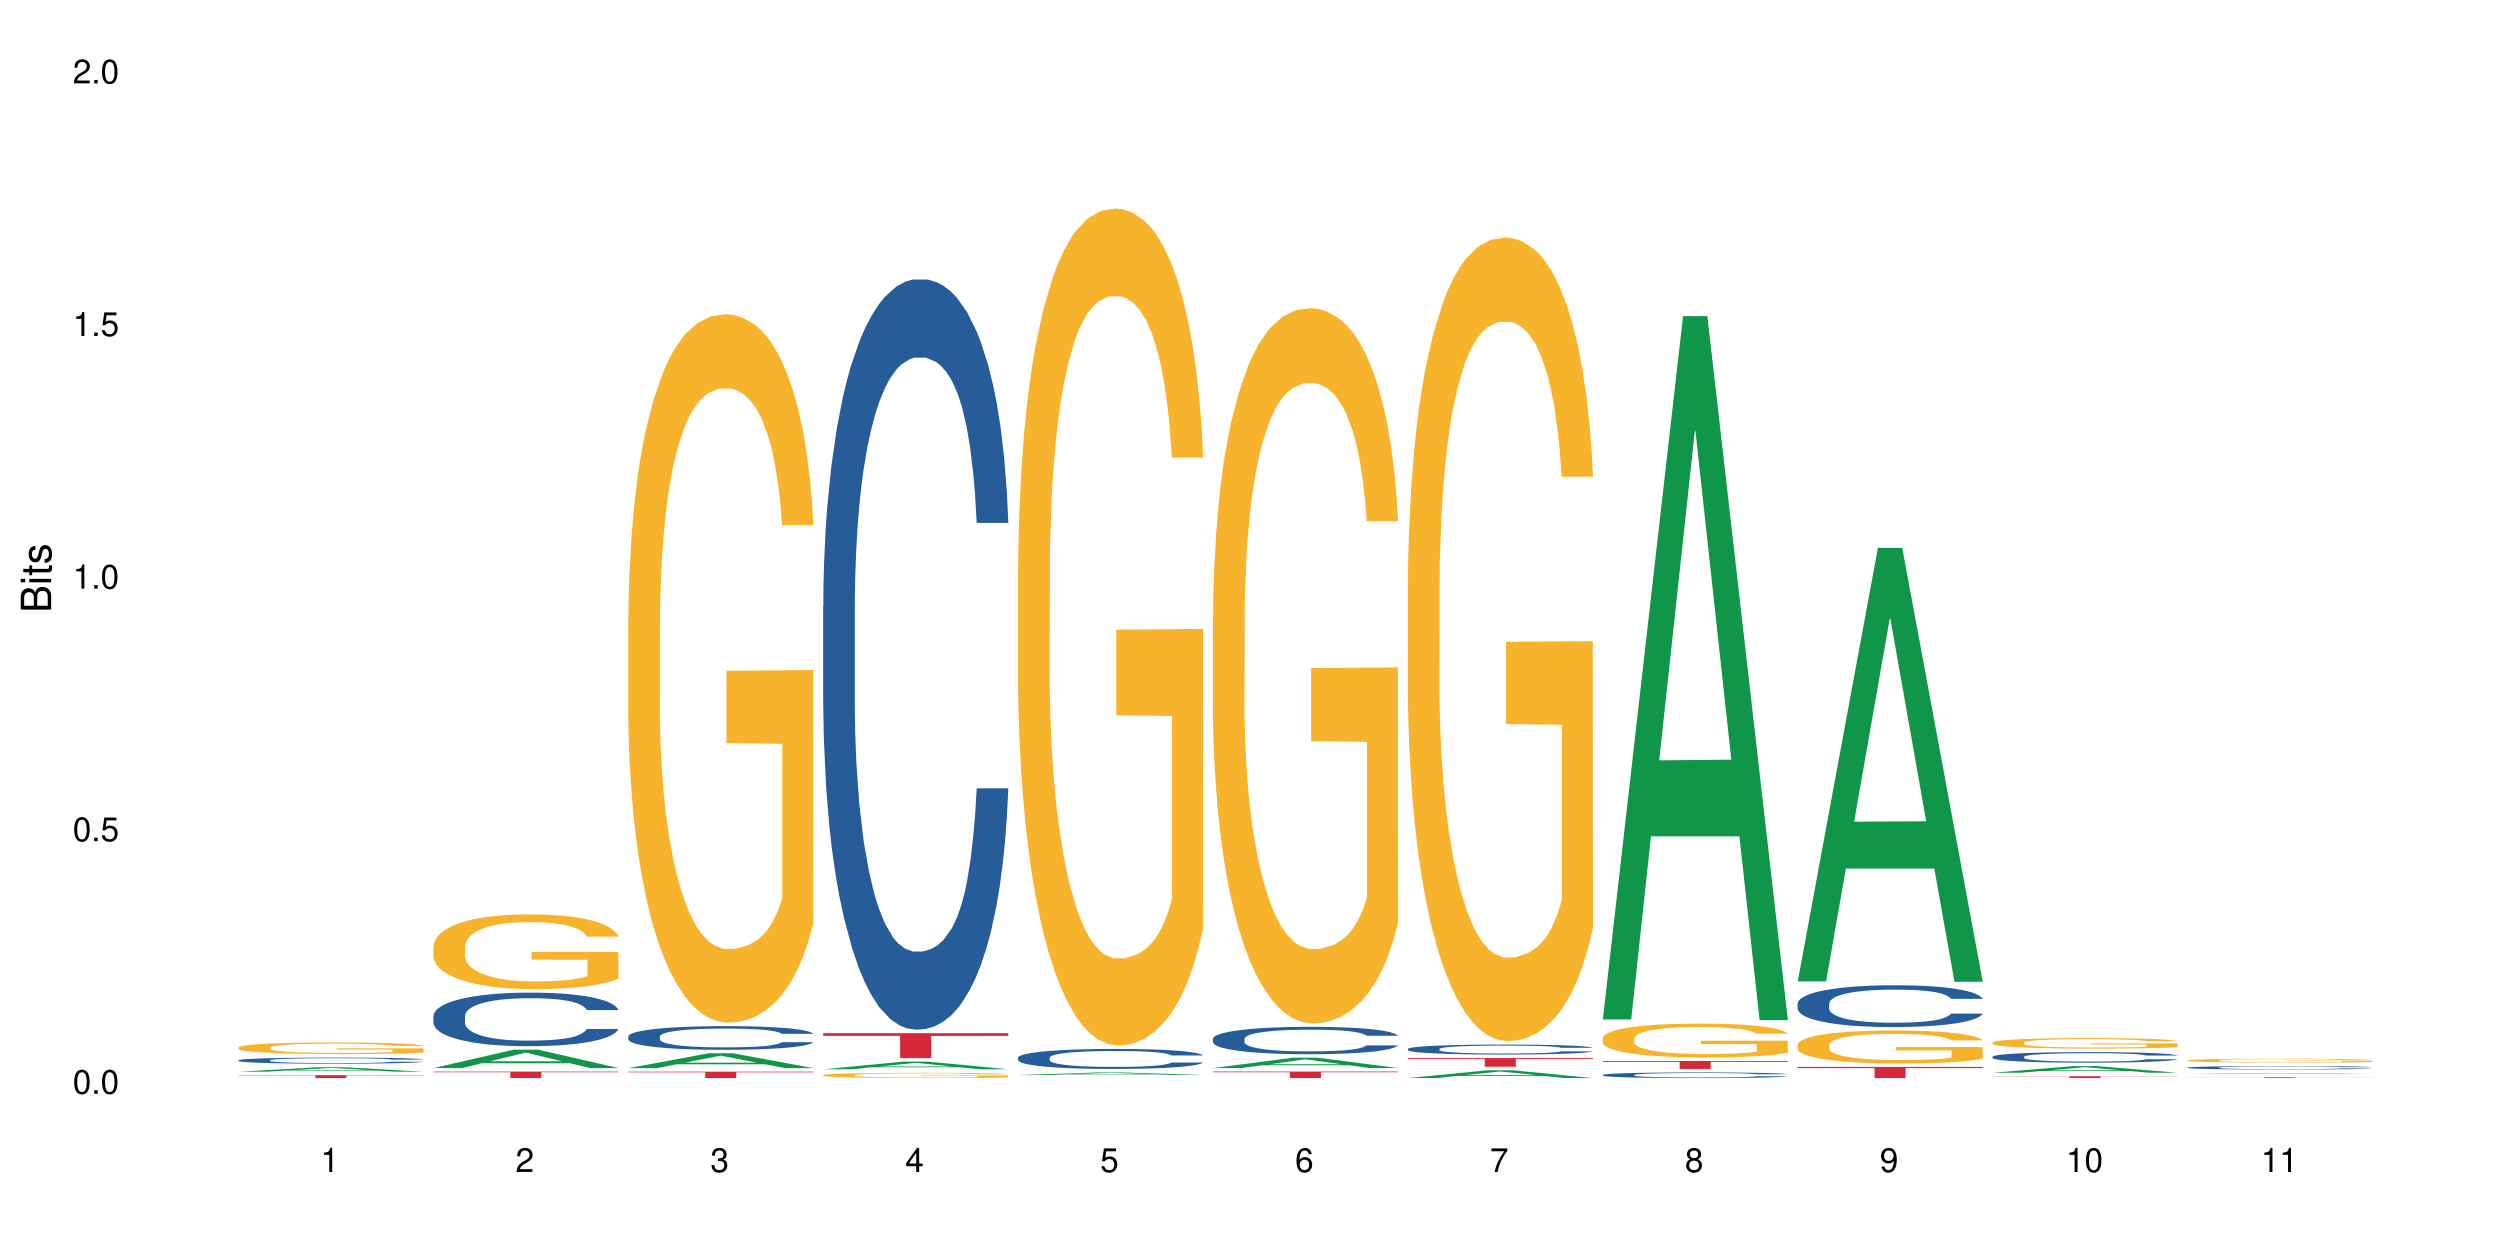 <?xml version="1.0" encoding="UTF-8"?>
<svg xmlns="http://www.w3.org/2000/svg" xmlns:xlink="http://www.w3.org/1999/xlink" width="720pt" height="360pt" viewBox="0 0 720 360" version="1.1">
<defs>
<g>
<symbol overflow="visible" id="glyph0-0">
<path style="stroke:none;" d=""/>
</symbol>
<symbol overflow="visible" id="glyph0-1">
<path style="stroke:none;" d="M 2.641 -6.938 C 2 -6.938 1.422 -6.656 1.078 -6.172 C 0.641 -5.562 0.406 -4.641 0.406 -3.359 C 0.406 -1.016 1.188 0.219 2.641 0.219 C 4.078 0.219 4.859 -1.016 4.859 -3.297 C 4.859 -4.641 4.656 -5.547 4.203 -6.172 C 3.844 -6.656 3.281 -6.938 2.641 -6.938 Z M 2.641 -6.188 C 3.547 -6.188 4 -5.25 4 -3.375 C 4 -1.406 3.562 -0.484 2.625 -0.484 C 1.734 -0.484 1.281 -1.438 1.281 -3.344 C 1.281 -5.25 1.734 -6.188 2.641 -6.188 Z M 2.641 -6.188 "/>
</symbol>
<symbol overflow="visible" id="glyph0-2">
<path style="stroke:none;" d="M 1.828 -1 L 0.828 -1 L 0.828 0 L 1.828 0 Z M 1.828 -1 "/>
</symbol>
<symbol overflow="visible" id="glyph0-3">
<path style="stroke:none;" d="M 4.562 -6.797 L 1.062 -6.797 L 0.547 -3.094 L 1.328 -3.094 C 1.719 -3.562 2.047 -3.734 2.578 -3.734 C 3.484 -3.734 4.062 -3.109 4.062 -2.094 C 4.062 -1.125 3.484 -0.531 2.578 -0.531 C 1.828 -0.531 1.375 -0.906 1.188 -1.672 L 0.328 -1.672 C 0.453 -1.109 0.547 -0.844 0.75 -0.594 C 1.125 -0.078 1.828 0.219 2.594 0.219 C 3.969 0.219 4.922 -0.781 4.922 -2.219 C 4.922 -3.562 4.031 -4.484 2.719 -4.484 C 2.25 -4.484 1.859 -4.359 1.469 -4.062 L 1.734 -5.969 L 4.562 -5.969 Z M 4.562 -6.797 "/>
</symbol>
<symbol overflow="visible" id="glyph0-4">
<path style="stroke:none;" d="M 2.484 -4.938 L 2.484 0 L 3.328 0 L 3.328 -6.938 L 2.766 -6.938 C 2.469 -5.875 2.281 -5.734 0.984 -5.562 L 0.984 -4.938 Z M 2.484 -4.938 "/>
</symbol>
<symbol overflow="visible" id="glyph0-5">
<path style="stroke:none;" d="M 4.859 -0.828 L 1.281 -0.828 C 1.359 -1.406 1.672 -1.781 2.5 -2.281 L 3.469 -2.828 C 4.406 -3.344 4.906 -4.062 4.906 -4.906 C 4.906 -5.484 4.672 -6.031 4.266 -6.406 C 3.859 -6.766 3.375 -6.938 2.719 -6.938 C 1.859 -6.938 1.219 -6.625 0.844 -6.031 C 0.609 -5.672 0.5 -5.234 0.484 -4.531 L 1.328 -4.531 C 1.359 -5.016 1.406 -5.281 1.531 -5.516 C 1.75 -5.938 2.188 -6.203 2.703 -6.203 C 3.469 -6.203 4.031 -5.641 4.031 -4.891 C 4.031 -4.344 3.719 -3.859 3.125 -3.516 L 2.234 -3 C 0.812 -2.172 0.406 -1.531 0.328 -0.016 L 4.859 -0.016 Z M 4.859 -0.828 "/>
</symbol>
<symbol overflow="visible" id="glyph0-6">
<path style="stroke:none;" d="M 2.125 -3.188 L 2.578 -3.188 C 3.5 -3.188 3.984 -2.766 3.984 -1.922 C 3.984 -1.062 3.469 -0.531 2.594 -0.531 C 1.656 -0.531 1.203 -1 1.156 -2.016 L 0.312 -2.016 C 0.344 -1.453 0.438 -1.094 0.609 -0.781 C 0.953 -0.109 1.625 0.219 2.547 0.219 C 3.953 0.219 4.859 -0.625 4.859 -1.938 C 4.859 -2.828 4.516 -3.297 3.703 -3.594 C 4.344 -3.844 4.656 -4.328 4.656 -5.031 C 4.656 -6.219 3.875 -6.938 2.578 -6.938 C 1.203 -6.938 0.484 -6.172 0.453 -4.703 L 1.297 -4.703 C 1.312 -5.125 1.344 -5.359 1.453 -5.578 C 1.641 -5.969 2.062 -6.203 2.594 -6.203 C 3.344 -6.203 3.797 -5.75 3.797 -5 C 3.797 -4.516 3.609 -4.219 3.25 -4.047 C 3.016 -3.953 2.703 -3.922 2.125 -3.906 Z M 2.125 -3.188 "/>
</symbol>
<symbol overflow="visible" id="glyph0-7">
<path style="stroke:none;" d="M 3.141 -1.672 L 3.141 0 L 3.984 0 L 3.984 -1.672 L 4.984 -1.672 L 4.984 -2.438 L 3.984 -2.438 L 3.984 -6.938 L 3.359 -6.938 L 0.266 -2.578 L 0.266 -1.672 Z M 3.141 -2.438 L 1 -2.438 L 3.141 -5.5 Z M 3.141 -2.438 "/>
</symbol>
<symbol overflow="visible" id="glyph0-8">
<path style="stroke:none;" d="M 4.781 -5.125 C 4.609 -6.266 3.891 -6.938 2.844 -6.938 C 2.094 -6.938 1.422 -6.578 1.031 -5.953 C 0.594 -5.266 0.406 -4.422 0.406 -3.172 C 0.406 -2 0.578 -1.25 0.984 -0.641 C 1.359 -0.078 1.953 0.219 2.703 0.219 C 3.984 0.219 4.922 -0.75 4.922 -2.094 C 4.922 -3.375 4.062 -4.281 2.844 -4.281 C 2.172 -4.281 1.641 -4.031 1.281 -3.516 C 1.281 -5.234 1.828 -6.188 2.797 -6.188 C 3.391 -6.188 3.797 -5.797 3.938 -5.125 Z M 2.734 -3.531 C 3.547 -3.531 4.062 -2.953 4.062 -2.031 C 4.062 -1.156 3.484 -0.531 2.703 -0.531 C 1.922 -0.531 1.328 -1.188 1.328 -2.078 C 1.328 -2.938 1.906 -3.531 2.734 -3.531 Z M 2.734 -3.531 "/>
</symbol>
<symbol overflow="visible" id="glyph0-9">
<path style="stroke:none;" d="M 4.984 -6.797 L 0.438 -6.797 L 0.438 -5.969 L 4.109 -5.969 C 2.5 -3.656 1.828 -2.234 1.328 0 L 2.219 0 C 2.594 -2.172 3.453 -4.047 4.984 -6.094 Z M 4.984 -6.797 "/>
</symbol>
<symbol overflow="visible" id="glyph0-10">
<path style="stroke:none;" d="M 3.75 -3.656 C 4.469 -4.094 4.688 -4.438 4.688 -5.078 C 4.688 -6.172 3.844 -6.938 2.641 -6.938 C 1.438 -6.938 0.594 -6.172 0.594 -5.094 C 0.594 -4.438 0.812 -4.094 1.516 -3.656 C 0.734 -3.266 0.359 -2.703 0.359 -1.922 C 0.359 -0.656 1.281 0.219 2.641 0.219 C 3.984 0.219 4.922 -0.656 4.922 -1.922 C 4.922 -2.703 4.531 -3.266 3.75 -3.656 Z M 2.641 -6.188 C 3.359 -6.188 3.812 -5.75 3.812 -5.062 C 3.812 -4.406 3.344 -3.984 2.641 -3.984 C 1.922 -3.984 1.453 -4.406 1.453 -5.078 C 1.453 -5.75 1.922 -6.188 2.641 -6.188 Z M 2.641 -3.266 C 3.484 -3.266 4.062 -2.719 4.062 -1.906 C 4.062 -1.078 3.484 -0.531 2.625 -0.531 C 1.797 -0.531 1.219 -1.094 1.219 -1.906 C 1.219 -2.719 1.781 -3.266 2.641 -3.266 Z M 2.641 -3.266 "/>
</symbol>
<symbol overflow="visible" id="glyph0-11">
<path style="stroke:none;" d="M 0.516 -1.578 C 0.672 -0.453 1.406 0.219 2.438 0.219 C 3.188 0.219 3.859 -0.141 4.266 -0.766 C 4.688 -1.453 4.891 -2.297 4.891 -3.547 C 4.891 -4.719 4.703 -5.453 4.312 -6.078 C 3.938 -6.641 3.344 -6.938 2.594 -6.938 C 1.297 -6.938 0.359 -5.969 0.359 -4.625 C 0.359 -3.344 1.234 -2.453 2.453 -2.453 C 3.094 -2.453 3.578 -2.672 4.016 -3.203 C 4 -1.484 3.469 -0.531 2.5 -0.531 C 1.906 -0.531 1.484 -0.906 1.359 -1.578 Z M 2.578 -6.203 C 3.375 -6.203 3.969 -5.531 3.969 -4.641 C 3.969 -3.797 3.391 -3.188 2.547 -3.188 C 1.734 -3.188 1.234 -3.766 1.234 -4.688 C 1.234 -5.562 1.797 -6.203 2.578 -6.203 Z M 2.578 -6.203 "/>
</symbol>
<symbol overflow="visible" id="glyph1-0">
<path style="stroke:none;" d=""/>
</symbol>
<symbol overflow="visible" id="glyph1-1">
<path style="stroke:none;" d="M 0 -0.953 L 0 -4.891 C 0 -5.719 -0.234 -6.344 -0.734 -6.797 C -1.188 -7.234 -1.812 -7.469 -2.5 -7.469 C -3.547 -7.469 -4.188 -7 -4.625 -5.875 C -4.984 -6.688 -5.625 -7.094 -6.531 -7.094 C -7.172 -7.094 -7.734 -6.859 -8.141 -6.391 C -8.562 -5.922 -8.75 -5.344 -8.75 -4.5 L -8.75 -0.953 Z M -4.984 -2.062 L -7.766 -2.062 L -7.766 -4.219 C -7.766 -4.844 -7.688 -5.203 -7.453 -5.5 C -7.219 -5.812 -6.859 -5.969 -6.375 -5.969 C -5.891 -5.969 -5.531 -5.812 -5.297 -5.5 C -5.062 -5.203 -4.984 -4.844 -4.984 -4.219 Z M -0.984 -2.062 L -4 -2.062 L -4 -4.781 C -4 -5.766 -3.438 -6.359 -2.484 -6.359 C -1.547 -6.359 -0.984 -5.766 -0.984 -4.781 Z M -0.984 -2.062 "/>
</symbol>
<symbol overflow="visible" id="glyph1-2">
<path style="stroke:none;" d="M -6.281 -1.797 L -6.281 -0.797 L 0 -0.797 L 0 -1.797 Z M -8.75 -1.797 L -8.75 -0.797 L -7.484 -0.797 L -7.484 -1.797 Z M -8.75 -1.797 "/>
</symbol>
<symbol overflow="visible" id="glyph1-3">
<path style="stroke:none;" d="M -6.281 -3.047 L -6.281 -2.016 L -8.016 -2.016 L -8.016 -1.016 L -6.281 -1.016 L -6.281 -0.172 L -5.469 -0.172 L -5.469 -1.016 L -0.719 -1.016 C -0.078 -1.016 0.281 -1.453 0.281 -2.234 C 0.281 -2.5 0.25 -2.719 0.188 -3.047 L -0.641 -3.047 C -0.609 -2.906 -0.594 -2.766 -0.594 -2.562 C -0.594 -2.141 -0.719 -2.016 -1.156 -2.016 L -5.469 -2.016 L -5.469 -3.047 Z M -6.281 -3.047 "/>
</symbol>
<symbol overflow="visible" id="glyph1-4">
<path style="stroke:none;" d="M -4.531 -5.25 C -5.766 -5.25 -6.469 -4.422 -6.469 -2.969 C -6.469 -1.516 -5.719 -0.562 -4.547 -0.562 C -3.562 -0.562 -3.094 -1.062 -2.734 -2.562 L -2.516 -3.484 C -2.344 -4.188 -2.094 -4.469 -1.641 -4.469 C -1.047 -4.469 -0.641 -3.875 -0.641 -3 C -0.641 -2.453 -0.797 -2 -1.062 -1.75 C -1.25 -1.594 -1.422 -1.531 -1.875 -1.469 L -1.875 -0.406 C -0.422 -0.453 0.281 -1.266 0.281 -2.922 C 0.281 -4.5 -0.5 -5.516 -1.719 -5.516 C -2.656 -5.516 -3.172 -4.984 -3.469 -3.734 L -3.703 -2.766 C -3.891 -1.953 -4.156 -1.609 -4.594 -1.609 C -5.188 -1.609 -5.547 -2.125 -5.547 -2.938 C -5.547 -3.75 -5.203 -4.172 -4.531 -4.203 Z M -4.531 -5.25 "/>
</symbol>
</g>
</defs>
<g id="surface1">
<rect x="0" y="0" width="720" height="360" style="fill:rgb(100%,100%,100%);fill-opacity:1;stroke:none;"/>
<path style=" stroke:none;fill-rule:nonzero;fill:rgb(6.275%,58.824%,28.235%);fill-opacity:1;" d="M 68.684 308.648 L 68.742 308.648 L 91.816 307.348 L 98.82 307.348 L 122.008 308.648 L 113.859 308.648 L 108.051 308.309 L 82.586 308.309 L 76.891 308.648 L 68.684 308.648 L 85.035 308.168 L 105.715 308.168 L 95.402 307.559 L 95.289 307.559 L 95.176 307.562 L 84.977 308.168 L 85.035 308.168 Z M 68.684 308.648 "/>
<path style=" stroke:none;fill-rule:nonzero;fill:rgb(14.51%,36.078%,60%);fill-opacity:1;" d="M 68.684 305.352 L 68.75 305.352 L 68.75 305.312 L 68.945 305.25 L 69.402 305.176 L 69.855 305.121 L 71.027 305.027 L 72.652 304.938 L 74.344 304.867 L 75.578 304.824 L 76.684 304.793 L 79.219 304.734 L 80.844 304.703 L 82.602 304.676 L 84.746 304.648 L 86.309 304.633 L 89.82 304.605 L 92.422 304.594 L 94.438 304.59 L 98.793 304.59 L 101.395 304.598 L 103.281 304.605 L 105.359 304.617 L 107.117 304.633 L 110.172 304.668 L 112.902 304.711 L 114.141 304.738 L 116.09 304.789 L 117.586 304.836 L 118.625 304.875 L 119.797 304.938 L 120.836 305.008 L 121.617 305.09 L 122.008 305.16 L 112.902 305.16 L 112.449 305.094 L 111.93 305.043 L 110.953 304.98 L 109.977 304.934 L 108.613 304.887 L 107.375 304.855 L 105.688 304.824 L 104.191 304.805 L 102.629 304.793 L 101.133 304.781 L 98.273 304.773 L 94.957 304.773 L 93.723 304.777 L 91.184 304.789 L 89.82 304.801 L 87.867 304.824 L 86.504 304.844 L 84.879 304.875 L 83.773 304.902 L 82.406 304.945 L 81.43 304.98 L 80.324 305.035 L 79.676 305.074 L 79.09 305.117 L 78.57 305.172 L 78.18 305.227 L 77.918 305.285 L 77.789 305.344 L 77.789 305.594 L 77.918 305.648 L 78.246 305.719 L 79.09 305.816 L 80.324 305.898 L 81.758 305.969 L 83.121 306.016 L 83.902 306.039 L 84.941 306.062 L 86.566 306.094 L 88.91 306.125 L 90.273 306.141 L 92.355 306.152 L 94.5 306.16 L 97.363 306.16 L 99.898 306.152 L 101.59 306.145 L 103.344 306.133 L 105.75 306.105 L 107.246 306.078 L 108.547 306.047 L 109.523 306.02 L 110.172 305.992 L 111.148 305.941 L 111.93 305.887 L 112.512 305.832 L 112.902 305.777 L 122.008 305.777 L 121.617 305.844 L 121.031 305.906 L 120.445 305.949 L 119.535 306.008 L 118.496 306.055 L 117 306.113 L 115.766 306.148 L 114.141 306.188 L 112.645 306.219 L 111.02 306.246 L 108.613 306.277 L 107.051 306.297 L 105.359 306.309 L 103.344 306.32 L 100.809 306.332 L 98.078 306.34 L 92.809 306.34 L 90.793 306.332 L 88.129 306.316 L 84.812 306.289 L 82.406 306.258 L 80.52 306.227 L 78.895 306.195 L 77.074 306.152 L 74.734 306.082 L 73.301 306.027 L 72.328 305.984 L 71.223 305.922 L 70.441 305.863 L 69.531 305.773 L 68.879 305.66 L 68.684 305.574 Z M 68.684 305.352 "/>
<path style=" stroke:none;fill-rule:nonzero;fill:rgb(96.863%,70.196%,16.863%);fill-opacity:1;" d="M 68.684 301.664 L 68.75 301.664 L 68.75 301.602 L 69.012 301.465 L 69.66 301.273 L 70.508 301.117 L 71.418 300.996 L 72 300.93 L 72.977 300.836 L 73.824 300.77 L 75.969 300.633 L 78.699 300.504 L 80.195 300.449 L 81.887 300.395 L 84.293 300.34 L 85.398 300.316 L 88.777 300.27 L 92.617 300.238 L 96.844 300.227 L 98.793 300.23 L 101.461 300.242 L 105.102 300.277 L 107.18 300.309 L 108.809 300.34 L 110.496 300.379 L 112.578 300.438 L 114.531 300.512 L 116.09 300.586 L 117.652 300.68 L 118.953 300.777 L 120.059 300.883 L 121.031 301.012 L 121.617 301.121 L 122.008 301.227 L 112.969 301.227 L 112.449 301.121 L 111.863 301.039 L 110.887 300.938 L 109.914 300.863 L 108.938 300.805 L 107.117 300.723 L 105.555 300.676 L 103.605 300.633 L 101.719 300.605 L 99.574 300.586 L 98.273 300.582 L 94.828 300.582 L 91.703 300.602 L 89.883 300.625 L 88.582 300.652 L 86.762 300.695 L 85.656 300.734 L 85.008 300.758 L 83.055 300.852 L 81.758 300.938 L 81.039 300.996 L 80.129 301.09 L 79.48 301.172 L 78.766 301.293 L 78.375 301.387 L 77.855 301.594 L 77.789 302.148 L 77.984 302.262 L 78.375 302.391 L 78.895 302.5 L 79.676 302.617 L 80.457 302.703 L 81.82 302.824 L 82.992 302.902 L 83.902 302.957 L 85.656 303.039 L 86.371 303.066 L 88.062 303.121 L 89.82 303.164 L 91.965 303.203 L 93.59 303.219 L 96.191 303.234 L 99.508 303.234 L 103.41 303.215 L 105.883 303.191 L 107.57 303.168 L 108.676 303.145 L 110.043 303.113 L 111.02 303.082 L 111.93 303.047 L 113.035 302.996 L 113.035 302.262 L 96.973 302.262 L 96.973 301.918 L 121.941 301.914 L 122.008 303.113 L 120.641 303.195 L 118.953 303.273 L 117.324 303.336 L 115.637 303.387 L 113.23 303.445 L 111.277 303.484 L 108.285 303.527 L 105.555 303.555 L 102.695 303.574 L 100.16 303.582 L 97.168 303.586 L 94.5 303.578 L 91.641 303.559 L 89.363 303.535 L 87.281 303.504 L 85.203 303.465 L 82.602 303.402 L 80.91 303.348 L 79.156 303.285 L 77.398 303.207 L 75.84 303.125 L 74.797 303.059 L 73.758 302.988 L 72.652 302.895 L 71.613 302.789 L 70.832 302.695 L 70.117 302.59 L 69.598 302.488 L 69.074 302.348 L 68.816 302.238 L 68.684 302.145 Z M 68.684 301.664 "/>
<path style=" stroke:none;fill-rule:nonzero;fill:rgb(83.922%,15.686%,22.353%);fill-opacity:1;" d="M 68.684 309.656 L 122.008 309.656 L 122.008 309.746 L 99.785 309.746 L 99.785 310.492 L 90.844 310.492 L 90.844 309.746 L 68.684 309.746 Z M 68.684 309.656 "/>
<path style=" stroke:none;fill-rule:nonzero;fill:rgb(6.275%,58.824%,28.235%);fill-opacity:1;" d="M 124.812 307.605 L 124.871 307.602 L 147.941 302.305 L 154.949 302.305 L 178.137 307.609 L 169.988 307.609 L 164.18 306.227 L 138.715 306.227 L 133.016 307.605 L 124.812 307.605 L 141.164 305.652 L 161.844 305.648 L 151.531 303.172 L 151.418 303.168 L 151.305 303.184 L 141.105 305.648 L 141.164 305.652 Z M 124.812 307.605 "/>
<path style=" stroke:none;fill-rule:nonzero;fill:rgb(14.51%,36.078%,60%);fill-opacity:1;" d="M 124.812 292.598 L 124.879 292.582 L 124.879 292.246 L 125.074 291.711 L 125.527 291.035 L 125.984 290.57 L 127.156 289.738 L 128.781 288.934 L 130.473 288.316 L 131.707 287.949 L 132.812 287.668 L 135.348 287.148 L 136.973 286.879 L 138.73 286.641 L 140.875 286.402 L 142.438 286.258 L 145.949 286.035 L 148.547 285.938 L 150.566 285.895 L 154.922 285.895 L 157.523 285.949 L 159.41 286.02 L 161.488 286.133 L 163.246 286.258 L 166.301 286.57 L 169.031 286.965 L 170.27 287.188 L 172.219 287.625 L 173.715 288.047 L 174.754 288.414 L 175.926 288.934 L 176.965 289.57 L 177.746 290.289 L 178.137 290.895 L 169.031 290.895 L 168.578 290.328 L 168.059 289.895 L 167.082 289.316 L 166.105 288.906 L 164.742 288.5 L 163.504 288.23 L 161.812 287.965 L 160.32 287.793 L 158.758 287.668 L 157.262 287.582 L 154.402 287.5 L 151.086 287.5 L 149.848 287.527 L 147.312 287.641 L 145.949 287.738 L 143.996 287.938 L 142.633 288.117 L 141.004 288.398 L 139.898 288.641 L 138.535 289.008 L 137.559 289.328 L 136.453 289.793 L 135.805 290.148 L 135.219 290.539 L 134.699 291.004 L 134.309 291.5 L 134.047 292.02 L 133.918 292.527 L 133.918 294.711 L 134.047 295.215 L 134.371 295.809 L 135.219 296.668 L 136.453 297.414 L 137.883 298.004 L 139.25 298.426 L 140.031 298.625 L 141.07 298.852 L 142.695 299.133 L 145.039 299.414 L 146.402 299.527 L 148.484 299.637 L 150.629 299.695 L 153.492 299.695 L 156.027 299.637 L 157.719 299.566 L 159.473 299.457 L 161.879 299.215 L 163.375 298.992 L 164.676 298.723 L 165.652 298.457 L 166.301 298.23 L 167.277 297.793 L 168.059 297.316 L 168.641 296.82 L 169.031 296.344 L 178.137 296.344 L 177.746 296.906 L 177.16 297.457 L 176.574 297.863 L 175.664 298.355 L 174.625 298.793 L 173.129 299.285 L 171.895 299.609 L 170.27 299.961 L 168.773 300.23 L 167.145 300.469 L 164.742 300.75 L 163.18 300.891 L 161.488 301.02 L 159.473 301.133 L 156.938 301.23 L 154.207 301.285 L 151.672 301.301 L 148.938 301.273 L 146.922 301.215 L 144.258 301.09 L 140.941 300.836 L 138.535 300.566 L 136.648 300.301 L 135.023 300.02 L 133.203 299.637 L 130.863 299.02 L 129.43 298.539 L 128.457 298.145 L 127.352 297.598 L 126.57 297.105 L 125.66 296.316 L 125.008 295.316 L 124.812 294.539 Z M 124.812 292.598 "/>
<path style=" stroke:none;fill-rule:nonzero;fill:rgb(96.863%,70.196%,16.863%);fill-opacity:1;" d="M 124.812 272.566 L 124.879 272.547 L 124.879 272.156 L 125.141 271.27 L 125.789 270.051 L 126.633 269.047 L 127.547 268.258 L 128.129 267.844 L 129.105 267.254 L 129.949 266.82 L 132.098 265.938 L 134.828 265.109 L 136.324 264.754 L 138.016 264.422 L 140.422 264.047 L 141.527 263.91 L 144.906 263.594 L 148.742 263.398 L 152.969 263.34 L 154.922 263.359 L 157.586 263.438 L 161.23 263.652 L 163.309 263.852 L 164.934 264.047 L 166.625 264.301 L 168.707 264.695 L 170.656 265.168 L 172.219 265.641 L 173.777 266.23 L 175.078 266.859 L 176.184 267.551 L 177.16 268.375 L 177.746 269.066 L 178.137 269.754 L 169.098 269.754 L 168.578 269.066 L 167.992 268.535 L 167.016 267.883 L 166.039 267.41 L 165.066 267.039 L 163.246 266.527 L 161.684 266.211 L 159.734 265.938 L 157.848 265.758 L 155.703 265.641 L 154.402 265.602 L 150.953 265.602 L 147.832 265.738 L 146.012 265.895 L 144.711 266.055 L 142.891 266.348 L 141.785 266.586 L 141.137 266.742 L 139.184 267.352 L 137.883 267.902 L 137.168 268.277 L 136.258 268.867 L 135.609 269.398 L 134.895 270.188 L 134.504 270.777 L 133.984 272.117 L 133.918 275.656 L 134.113 276.406 L 134.504 277.211 L 135.023 277.922 L 135.805 278.668 L 136.582 279.238 L 137.949 280.008 L 139.121 280.52 L 140.031 280.852 L 141.785 281.383 L 142.5 281.562 L 144.191 281.918 L 145.949 282.191 L 148.094 282.426 L 149.719 282.547 L 152.32 282.645 L 155.637 282.645 L 159.539 282.527 L 162.008 282.367 L 163.699 282.211 L 164.805 282.074 L 166.172 281.855 L 167.145 281.66 L 168.059 281.445 L 169.164 281.109 L 169.164 276.406 L 153.102 276.387 L 153.102 274.184 L 178.07 274.16 L 178.137 281.855 L 176.77 282.387 L 175.078 282.898 L 173.453 283.293 L 171.762 283.629 L 169.355 284.004 L 167.406 284.238 L 164.414 284.516 L 161.684 284.691 L 158.824 284.809 L 156.285 284.867 L 153.297 284.887 L 150.629 284.848 L 147.77 284.73 L 145.492 284.574 L 143.41 284.375 L 141.332 284.121 L 138.73 283.707 L 137.039 283.371 L 135.285 282.961 L 133.527 282.469 L 131.969 281.938 L 130.926 281.523 L 129.887 281.051 L 128.781 280.461 L 127.738 279.789 L 126.961 279.18 L 126.246 278.492 L 125.723 277.844 L 125.203 276.957 L 124.945 276.25 L 124.812 275.637 Z M 124.812 272.566 "/>
<path style=" stroke:none;fill-rule:nonzero;fill:rgb(83.922%,15.686%,22.353%);fill-opacity:1;" d="M 124.812 308.617 L 178.137 308.617 L 178.137 308.816 L 155.914 308.82 L 155.914 310.492 L 146.973 310.492 L 146.973 308.82 L 146.844 308.816 L 124.812 308.816 Z M 124.812 308.617 "/>
<path style=" stroke:none;fill-rule:nonzero;fill:rgb(6.275%,58.824%,28.235%);fill-opacity:1;" d="M 180.941 307.625 L 181 307.621 L 204.07 303.348 L 211.078 303.348 L 234.266 307.629 L 226.117 307.629 L 220.309 306.512 L 194.844 306.512 L 189.145 307.625 L 180.941 307.625 L 197.293 306.047 L 217.973 306.043 L 207.66 304.047 L 207.547 304.043 L 207.434 304.055 L 197.234 306.043 L 197.293 306.047 Z M 180.941 307.625 "/>
<path style=" stroke:none;fill-rule:nonzero;fill:rgb(14.51%,36.078%,60%);fill-opacity:1;" d="M 180.941 298.492 L 181.008 298.488 L 181.008 298.34 L 181.203 298.102 L 181.656 297.801 L 182.113 297.598 L 183.285 297.23 L 184.91 296.875 L 186.602 296.602 L 187.836 296.438 L 188.941 296.316 L 191.477 296.086 L 193.102 295.965 L 194.859 295.859 L 197.004 295.754 L 198.566 295.691 L 202.074 295.594 L 204.676 295.547 L 206.691 295.531 L 211.051 295.531 L 213.652 295.555 L 215.535 295.586 L 217.617 295.637 L 219.375 295.691 L 222.43 295.828 L 225.16 296.004 L 226.395 296.102 L 228.348 296.297 L 229.844 296.484 L 230.883 296.645 L 232.055 296.875 L 233.094 297.156 L 233.875 297.473 L 234.266 297.742 L 225.16 297.742 L 224.707 297.492 L 224.184 297.297 L 223.211 297.043 L 222.234 296.863 L 220.867 296.684 L 219.633 296.562 L 217.941 296.445 L 216.445 296.371 L 214.887 296.316 L 213.391 296.277 L 210.531 296.238 L 207.215 296.238 L 205.977 296.254 L 203.441 296.301 L 202.074 296.344 L 200.125 296.434 L 198.762 296.516 L 197.133 296.637 L 196.027 296.746 L 194.664 296.906 L 193.688 297.051 L 192.582 297.254 L 191.934 297.41 L 191.348 297.586 L 190.828 297.789 L 190.438 298.008 L 190.176 298.238 L 190.047 298.461 L 190.047 299.43 L 190.176 299.652 L 190.5 299.914 L 191.348 300.293 L 192.582 300.625 L 194.012 300.887 L 195.379 301.07 L 196.16 301.16 L 197.199 301.258 L 198.824 301.383 L 201.164 301.508 L 202.531 301.559 L 204.613 301.605 L 206.758 301.633 L 209.621 301.633 L 212.156 301.605 L 213.848 301.578 L 215.602 301.527 L 218.008 301.422 L 219.504 301.32 L 220.805 301.203 L 221.777 301.086 L 222.43 300.984 L 223.406 300.793 L 224.184 300.578 L 224.77 300.363 L 225.16 300.148 L 234.266 300.148 L 233.875 300.398 L 233.289 300.641 L 232.703 300.824 L 231.793 301.039 L 230.754 301.234 L 229.258 301.453 L 228.023 301.594 L 226.395 301.75 L 224.902 301.867 L 223.273 301.977 L 220.867 302.098 L 219.309 302.16 L 217.617 302.219 L 215.602 302.266 L 213.066 302.312 L 210.336 302.336 L 207.797 302.344 L 205.066 302.328 L 203.051 302.305 L 200.387 302.25 L 197.07 302.137 L 194.664 302.02 L 192.777 301.898 L 191.152 301.777 L 189.332 301.605 L 186.988 301.332 L 185.559 301.121 L 184.582 300.949 L 183.477 300.703 L 182.699 300.488 L 181.789 300.137 L 181.137 299.695 L 180.941 299.352 Z M 180.941 298.492 "/>
<path style=" stroke:none;fill-rule:nonzero;fill:rgb(96.863%,70.196%,16.863%);fill-opacity:1;" d="M 180.941 177.887 L 181.008 177.699 L 181.008 173.973 L 181.266 165.586 L 181.918 154.035 L 182.762 144.531 L 183.672 137.082 L 184.258 133.168 L 185.234 127.578 L 186.078 123.477 L 188.227 115.094 L 190.957 107.27 L 192.453 103.914 L 194.145 100.746 L 196.551 97.207 L 197.656 95.902 L 201.035 92.922 L 204.871 91.059 L 209.098 90.5 L 211.051 90.684 L 213.715 91.43 L 217.359 93.48 L 219.438 95.344 L 221.062 97.207 L 222.754 99.629 L 224.836 103.355 L 226.785 107.828 L 228.348 112.301 L 229.906 117.891 L 231.207 123.852 L 232.312 130.371 L 233.289 138.199 L 233.875 144.719 L 234.266 151.242 L 225.227 151.242 L 224.707 144.719 L 224.121 139.688 L 223.145 133.539 L 222.168 129.066 L 221.195 125.527 L 219.375 120.684 L 217.812 117.703 L 215.863 115.094 L 213.977 113.418 L 211.832 112.301 L 210.531 111.926 L 207.082 111.926 L 203.961 113.23 L 202.141 114.723 L 200.84 116.211 L 199.02 119.008 L 197.914 121.242 L 197.266 122.734 L 195.312 128.508 L 194.012 133.727 L 193.297 137.266 L 192.387 142.855 L 191.738 147.887 L 191.023 155.34 L 190.633 160.93 L 190.109 173.602 L 190.047 207.137 L 190.242 214.219 L 190.633 221.859 L 191.152 228.566 L 191.934 235.645 L 192.711 241.051 L 194.078 248.316 L 195.25 253.16 L 196.16 256.328 L 197.914 261.359 L 198.629 263.035 L 200.32 266.391 L 202.074 268.996 L 204.223 271.234 L 205.848 272.352 L 208.449 273.281 L 211.766 273.281 L 215.668 272.164 L 218.137 270.676 L 219.828 269.184 L 220.934 267.879 L 222.301 265.832 L 223.273 263.969 L 224.184 261.918 L 225.289 258.75 L 225.289 214.219 L 209.23 214.031 L 209.23 193.164 L 234.199 192.977 L 234.266 265.832 L 232.898 270.859 L 231.207 275.707 L 229.582 279.434 L 227.891 282.598 L 225.484 286.141 L 223.535 288.375 L 220.543 290.984 L 217.812 292.66 L 214.953 293.777 L 212.414 294.336 L 209.426 294.523 L 206.758 294.152 L 203.898 293.035 L 201.621 291.543 L 199.539 289.68 L 197.461 287.258 L 194.859 283.344 L 193.168 280.176 L 191.41 276.266 L 189.656 271.605 L 188.094 266.574 L 187.055 262.664 L 186.016 258.191 L 184.91 252.602 L 183.867 246.266 L 183.09 240.488 L 182.371 233.969 L 181.852 227.82 L 181.332 219.434 L 181.074 212.727 L 180.941 206.953 Z M 180.941 177.887 "/>
<path style=" stroke:none;fill-rule:nonzero;fill:rgb(83.922%,15.686%,22.353%);fill-opacity:1;" d="M 180.941 308.633 L 234.266 308.633 L 234.266 308.832 L 212.043 308.832 L 212.043 310.492 L 203.102 310.492 L 203.102 308.836 L 202.973 308.832 L 180.941 308.832 Z M 180.941 308.633 "/>
<path style=" stroke:none;fill-rule:nonzero;fill:rgb(6.275%,58.824%,28.235%);fill-opacity:1;" d="M 237.07 307.957 L 237.129 307.953 L 260.199 305.742 L 267.207 305.742 L 290.395 307.957 L 282.246 307.957 L 276.438 307.379 L 250.973 307.379 L 245.273 307.957 L 237.07 307.957 L 253.422 307.141 L 274.102 307.137 L 263.789 306.105 L 263.676 306.102 L 263.562 306.109 L 253.363 307.137 L 253.422 307.141 Z M 237.07 307.957 "/>
<path style=" stroke:none;fill-rule:nonzero;fill:rgb(14.51%,36.078%,60%);fill-opacity:1;" d="M 237.07 174.508 L 237.137 174.312 L 237.137 169.57 L 237.332 162.066 L 237.785 152.586 L 238.242 146.066 L 239.41 134.414 L 241.039 123.156 L 242.727 114.469 L 243.965 109.332 L 245.07 105.383 L 247.605 98.074 L 249.23 94.324 L 250.988 90.965 L 253.133 87.609 L 254.691 85.633 L 258.203 82.473 L 260.805 81.09 L 262.82 80.496 L 267.18 80.496 L 269.781 81.289 L 271.664 82.273 L 273.746 83.855 L 275.5 85.633 L 278.559 89.977 L 281.289 95.508 L 282.523 98.668 L 284.477 104.789 L 285.973 110.715 L 287.012 115.852 L 288.184 123.156 L 289.223 132.047 L 290.004 142.117 L 290.395 150.609 L 281.289 150.609 L 280.832 142.711 L 280.312 136.586 L 279.34 128.492 L 278.363 122.762 L 276.996 117.035 L 275.762 113.281 L 274.07 109.531 L 272.574 107.16 L 271.016 105.383 L 269.52 104.199 L 266.656 103.012 L 263.34 103.012 L 262.105 103.406 L 259.57 104.988 L 258.203 106.371 L 256.254 109.137 L 254.887 111.703 L 253.262 115.652 L 252.156 119.012 L 250.793 124.145 L 249.816 128.688 L 248.711 135.207 L 248.059 140.145 L 247.477 145.672 L 246.953 152.191 L 246.566 159.102 L 246.305 166.41 L 246.176 173.52 L 246.176 204.133 L 246.305 211.242 L 246.629 219.539 L 247.477 231.586 L 248.711 242.055 L 250.141 250.348 L 251.508 256.273 L 252.289 259.039 L 253.328 262.199 L 254.953 266.148 L 257.293 270.098 L 258.66 271.68 L 260.742 273.258 L 262.887 274.047 L 265.746 274.047 L 268.285 273.258 L 269.973 272.27 L 271.73 270.691 L 274.137 267.332 L 275.633 264.172 L 276.934 260.422 L 277.906 256.668 L 278.559 253.508 L 279.535 247.387 L 280.312 240.672 L 280.898 233.758 L 281.289 227.043 L 290.395 227.043 L 290.004 234.945 L 289.418 242.645 L 288.832 248.375 L 287.922 255.285 L 286.883 261.41 L 285.387 268.32 L 284.148 272.863 L 282.523 277.801 L 281.027 281.555 L 279.402 284.91 L 276.996 288.859 L 275.438 290.836 L 273.746 292.613 L 271.73 294.195 L 269.195 295.578 L 266.465 296.367 L 263.926 296.562 L 261.195 296.168 L 259.18 295.379 L 256.516 293.602 L 253.199 290.047 L 250.793 286.293 L 248.906 282.543 L 247.281 278.59 L 245.461 273.258 L 243.117 264.57 L 241.688 257.855 L 240.711 252.324 L 239.605 244.621 L 238.828 237.707 L 237.918 226.648 L 237.266 212.625 L 237.07 201.762 Z M 237.07 174.508 "/>
<path style=" stroke:none;fill-rule:nonzero;fill:rgb(96.863%,70.196%,16.863%);fill-opacity:1;" d="M 237.07 309.617 L 237.137 309.617 L 237.137 309.59 L 237.395 309.527 L 238.047 309.441 L 238.891 309.367 L 239.801 309.312 L 240.387 309.285 L 241.363 309.242 L 242.207 309.211 L 244.355 309.148 L 247.086 309.09 L 248.582 309.066 L 250.27 309.039 L 252.676 309.016 L 253.781 309.004 L 257.164 308.98 L 261 308.969 L 265.227 308.965 L 267.18 308.965 L 269.844 308.973 L 273.484 308.988 L 275.566 309 L 277.191 309.016 L 278.883 309.031 L 280.965 309.059 L 282.914 309.094 L 284.477 309.129 L 286.035 309.168 L 287.336 309.215 L 288.441 309.262 L 289.418 309.32 L 290.004 309.371 L 290.395 309.418 L 281.355 309.418 L 280.832 309.371 L 280.25 309.332 L 279.273 309.285 L 278.297 309.254 L 277.324 309.227 L 275.5 309.191 L 273.941 309.168 L 271.992 309.148 L 270.105 309.137 L 267.957 309.129 L 266.656 309.125 L 263.211 309.125 L 260.09 309.133 L 258.27 309.145 L 256.969 309.156 L 255.148 309.176 L 254.043 309.195 L 253.395 309.207 L 251.441 309.25 L 250.141 309.289 L 249.426 309.312 L 248.516 309.355 L 247.867 309.395 L 247.148 309.449 L 246.762 309.492 L 246.238 309.586 L 246.176 309.836 L 246.371 309.891 L 246.762 309.945 L 247.281 309.996 L 248.059 310.051 L 248.84 310.09 L 250.207 310.145 L 251.375 310.18 L 252.289 310.203 L 254.043 310.242 L 254.758 310.254 L 256.449 310.281 L 258.203 310.301 L 260.352 310.316 L 261.977 310.324 L 264.578 310.332 L 267.895 310.332 L 271.797 310.324 L 274.266 310.312 L 275.957 310.301 L 277.062 310.293 L 278.43 310.277 L 279.402 310.262 L 280.312 310.246 L 281.418 310.223 L 281.418 309.891 L 265.359 309.887 L 265.359 309.73 L 290.328 309.73 L 290.395 310.277 L 289.027 310.312 L 287.336 310.352 L 285.711 310.379 L 284.02 310.402 L 281.613 310.43 L 279.664 310.445 L 276.672 310.465 L 273.941 310.477 L 271.078 310.484 L 268.543 310.488 L 265.551 310.492 L 262.887 310.488 L 260.023 310.48 L 257.75 310.469 L 253.586 310.438 L 250.988 310.406 L 249.297 310.383 L 247.539 310.355 L 245.785 310.32 L 244.223 310.281 L 243.184 310.254 L 242.145 310.219 L 241.039 310.176 L 239.996 310.129 L 239.215 310.086 L 238.5 310.039 L 237.98 309.992 L 237.461 309.93 L 237.199 309.879 L 237.07 309.836 Z M 237.07 309.617 "/>
<path style=" stroke:none;fill-rule:nonzero;fill:rgb(83.922%,15.686%,22.353%);fill-opacity:1;" d="M 237.07 297.57 L 290.395 297.57 L 290.395 298.336 L 268.172 298.344 L 268.172 304.734 L 259.23 304.734 L 259.23 298.352 L 259.098 298.336 L 237.07 298.336 Z M 237.07 297.57 "/>
<path style=" stroke:none;fill-rule:nonzero;fill:rgb(6.275%,58.824%,28.235%);fill-opacity:1;" d="M 293.199 309.613 L 293.258 309.613 L 316.328 308.867 L 323.336 308.867 L 346.52 309.613 L 338.375 309.613 L 332.562 309.418 L 307.098 309.418 L 301.402 309.613 L 293.199 309.613 L 309.551 309.336 L 330.227 309.336 L 319.918 308.988 L 319.688 308.988 L 309.492 309.336 L 309.551 309.336 Z M 293.199 309.613 "/>
<path style=" stroke:none;fill-rule:nonzero;fill:rgb(14.51%,36.078%,60%);fill-opacity:1;" d="M 293.199 304.605 L 293.266 304.602 L 293.266 304.473 L 293.461 304.273 L 293.914 304.023 L 294.371 303.848 L 295.539 303.539 L 297.164 303.238 L 298.855 303.004 L 300.094 302.867 L 301.199 302.762 L 303.734 302.57 L 305.359 302.469 L 307.113 302.379 L 309.262 302.289 L 310.82 302.238 L 314.332 302.152 L 316.934 302.117 L 318.949 302.102 L 323.309 302.102 L 325.906 302.121 L 327.793 302.148 L 329.875 302.191 L 331.629 302.238 L 334.688 302.352 L 337.418 302.5 L 338.652 302.586 L 340.605 302.746 L 342.098 302.906 L 343.141 303.043 L 344.309 303.238 L 345.352 303.473 L 346.133 303.742 L 346.52 303.969 L 337.418 303.969 L 336.961 303.758 L 336.441 303.594 L 335.465 303.379 L 334.492 303.227 L 333.125 303.074 L 331.891 302.973 L 330.199 302.875 L 328.703 302.812 L 327.145 302.762 L 325.648 302.73 L 322.785 302.699 L 319.469 302.699 L 318.234 302.711 L 315.699 302.754 L 314.332 302.789 L 312.383 302.863 L 311.016 302.934 L 309.391 303.035 L 308.285 303.125 L 306.922 303.262 L 305.945 303.383 L 304.84 303.559 L 304.188 303.691 L 303.605 303.836 L 303.082 304.012 L 302.691 304.195 L 302.434 304.391 L 302.305 304.578 L 302.305 305.395 L 302.434 305.586 L 302.758 305.805 L 303.605 306.129 L 304.84 306.406 L 306.27 306.629 L 307.637 306.785 L 308.414 306.859 L 309.457 306.945 L 311.082 307.047 L 313.422 307.152 L 314.789 307.195 L 316.867 307.238 L 319.016 307.258 L 321.875 307.258 L 324.414 307.238 L 326.102 307.211 L 327.859 307.168 L 330.266 307.082 L 331.762 306.996 L 333.062 306.895 L 334.035 306.797 L 334.688 306.711 L 335.66 306.547 L 336.441 306.371 L 337.027 306.184 L 337.418 306.008 L 346.52 306.008 L 346.133 306.219 L 345.547 306.422 L 344.961 306.574 L 344.051 306.758 L 343.012 306.922 L 341.516 307.105 L 340.277 307.227 L 338.652 307.359 L 337.156 307.461 L 335.531 307.551 L 333.125 307.652 L 331.566 307.707 L 329.875 307.754 L 327.859 307.797 L 325.324 307.832 L 322.59 307.855 L 320.055 307.859 L 317.324 307.848 L 315.309 307.828 L 312.641 307.781 L 309.324 307.688 L 306.922 307.586 L 305.035 307.484 L 303.41 307.379 L 301.586 307.238 L 299.246 307.008 L 297.816 306.828 L 296.84 306.68 L 295.734 306.477 L 294.953 306.289 L 294.043 305.996 L 293.395 305.621 L 293.199 305.332 Z M 293.199 304.605 "/>
<path style=" stroke:none;fill-rule:nonzero;fill:rgb(96.863%,70.196%,16.863%);fill-opacity:1;" d="M 293.199 163.293 L 293.266 163.07 L 293.266 158.668 L 293.523 148.762 L 294.176 135.117 L 295.02 123.887 L 295.93 115.082 L 296.516 110.461 L 297.492 103.855 L 298.336 99.016 L 300.48 89.109 L 303.215 79.863 L 304.711 75.898 L 306.398 72.156 L 308.805 67.977 L 309.91 66.434 L 313.293 62.914 L 317.129 60.711 L 321.355 60.051 L 323.309 60.27 L 325.973 61.152 L 329.613 63.574 L 331.695 65.773 L 333.32 67.977 L 335.012 70.836 L 337.094 75.238 L 339.043 80.523 L 340.605 85.805 L 342.164 92.41 L 343.465 99.453 L 344.57 107.16 L 345.547 116.402 L 346.133 124.109 L 346.52 131.812 L 337.484 131.812 L 336.961 124.109 L 336.379 118.164 L 335.402 110.902 L 334.426 105.617 L 333.449 101.434 L 331.629 95.711 L 330.07 92.191 L 328.117 89.109 L 326.234 87.125 L 324.086 85.805 L 322.785 85.367 L 319.34 85.367 L 316.219 86.906 L 314.398 88.668 L 313.098 90.43 L 311.277 93.73 L 310.172 96.371 L 309.52 98.133 L 307.57 104.957 L 306.27 111.121 L 305.555 115.305 L 304.645 121.906 L 303.992 127.852 L 303.277 136.656 L 302.887 143.262 L 302.367 158.23 L 302.305 197.852 L 302.5 206.219 L 302.887 215.242 L 303.41 223.168 L 304.188 231.531 L 304.969 237.918 L 306.336 246.5 L 307.504 252.227 L 308.414 255.969 L 310.172 261.91 L 310.887 263.891 L 312.578 267.855 L 314.332 270.938 L 316.48 273.578 L 318.105 274.898 L 320.707 276 L 324.023 276 L 327.922 274.68 L 330.395 272.918 L 332.086 271.156 L 333.191 269.617 L 334.555 267.195 L 335.531 264.992 L 336.441 262.57 L 337.547 258.828 L 337.547 206.219 L 321.484 205.996 L 321.484 181.344 L 346.457 181.121 L 346.52 267.195 L 345.156 273.137 L 343.465 278.859 L 341.84 283.262 L 340.148 287.004 L 337.742 291.188 L 335.793 293.828 L 332.801 296.91 L 330.07 298.895 L 327.207 300.215 L 324.672 300.875 L 321.68 301.094 L 319.016 300.652 L 316.152 299.332 L 313.879 297.57 L 311.797 295.371 L 309.715 292.508 L 307.113 287.887 L 305.426 284.145 L 303.668 279.52 L 301.914 274.02 L 300.352 268.074 L 299.312 263.453 L 298.27 258.168 L 297.164 251.566 L 296.125 244.082 L 295.344 237.258 L 294.629 229.551 L 294.109 222.289 L 293.59 212.383 L 293.328 204.457 L 293.199 197.633 Z M 293.199 163.293 "/>
<path style=" stroke:none;fill-rule:nonzero;fill:rgb(6.275%,58.824%,28.235%);fill-opacity:1;" d="M 349.328 307.602 L 349.383 307.598 L 372.457 304.617 L 379.465 304.617 L 402.648 307.605 L 394.504 307.605 L 388.691 306.824 L 363.227 306.824 L 357.531 307.602 L 349.328 307.602 L 365.676 306.5 L 386.355 306.5 L 376.047 305.105 L 375.934 305.102 L 375.816 305.109 L 365.621 306.5 L 365.676 306.5 Z M 349.328 307.602 "/>
<path style=" stroke:none;fill-rule:nonzero;fill:rgb(14.51%,36.078%,60%);fill-opacity:1;" d="M 349.328 299.164 L 349.395 299.156 L 349.395 298.98 L 349.586 298.707 L 350.043 298.363 L 350.5 298.125 L 351.668 297.703 L 353.293 297.293 L 354.984 296.973 L 356.219 296.789 L 357.324 296.645 L 359.863 296.379 L 361.488 296.242 L 363.242 296.117 L 365.391 295.996 L 366.949 295.926 L 370.461 295.809 L 373.062 295.758 L 375.078 295.738 L 379.434 295.738 L 382.035 295.766 L 383.922 295.801 L 386.004 295.859 L 387.758 295.926 L 390.816 296.082 L 393.547 296.285 L 394.781 296.398 L 396.73 296.621 L 398.227 296.836 L 399.27 297.023 L 400.438 297.293 L 401.48 297.613 L 402.258 297.98 L 402.648 298.293 L 393.547 298.293 L 393.09 298.004 L 392.57 297.781 L 391.594 297.484 L 390.621 297.277 L 389.254 297.066 L 388.02 296.93 L 386.328 296.793 L 384.832 296.707 L 383.273 296.645 L 381.777 296.602 L 378.914 296.559 L 375.598 296.559 L 374.363 296.57 L 371.828 296.629 L 370.461 296.68 L 368.512 296.781 L 367.145 296.875 L 365.52 297.02 L 364.414 297.141 L 363.047 297.328 L 362.074 297.492 L 360.969 297.73 L 360.316 297.91 L 359.73 298.113 L 359.211 298.348 L 358.82 298.602 L 358.562 298.867 L 358.43 299.125 L 358.43 300.242 L 358.562 300.5 L 358.887 300.805 L 359.73 301.242 L 360.969 301.625 L 362.398 301.926 L 363.766 302.141 L 364.543 302.242 L 365.586 302.355 L 367.211 302.5 L 369.551 302.645 L 370.918 302.703 L 372.996 302.762 L 375.145 302.789 L 378.004 302.789 L 380.539 302.762 L 382.23 302.723 L 383.988 302.668 L 386.395 302.543 L 387.891 302.43 L 389.188 302.293 L 390.164 302.156 L 390.816 302.039 L 391.789 301.816 L 392.57 301.574 L 393.156 301.32 L 393.547 301.078 L 402.648 301.078 L 402.258 301.363 L 401.676 301.645 L 401.09 301.855 L 400.18 302.105 L 399.137 302.328 L 397.645 302.582 L 396.406 302.746 L 394.781 302.926 L 393.285 303.062 L 391.66 303.184 L 389.254 303.328 L 387.695 303.402 L 386.004 303.465 L 383.988 303.523 L 381.449 303.574 L 378.719 303.602 L 376.184 303.609 L 373.453 303.594 L 371.438 303.566 L 368.77 303.5 L 365.453 303.371 L 363.047 303.234 L 361.164 303.098 L 359.535 302.953 L 357.715 302.762 L 355.375 302.445 L 353.945 302.199 L 352.969 301.996 L 351.863 301.719 L 351.082 301.465 L 350.172 301.062 L 349.523 300.551 L 349.328 300.156 Z M 349.328 299.164 "/>
<path style=" stroke:none;fill-rule:nonzero;fill:rgb(96.863%,70.196%,16.863%);fill-opacity:1;" d="M 349.328 176.977 L 349.395 176.789 L 349.395 173.027 L 349.652 164.562 L 350.305 152.898 L 351.148 143.305 L 352.059 135.781 L 352.645 131.828 L 353.621 126.188 L 354.465 122.047 L 356.609 113.582 L 359.344 105.684 L 360.836 102.297 L 362.527 99.098 L 364.934 95.523 L 366.039 94.207 L 369.422 91.199 L 373.258 89.316 L 377.484 88.754 L 379.434 88.941 L 382.102 89.695 L 385.742 91.762 L 387.824 93.645 L 389.449 95.523 L 391.141 97.973 L 393.223 101.734 L 395.172 106.246 L 396.73 110.762 L 398.293 116.406 L 399.594 122.426 L 400.699 129.008 L 401.676 136.91 L 402.258 143.492 L 402.648 150.078 L 393.609 150.078 L 393.09 143.492 L 392.504 138.414 L 391.531 132.207 L 390.555 127.691 L 389.578 124.117 L 387.758 119.227 L 386.199 116.219 L 384.246 113.582 L 382.363 111.891 L 380.215 110.762 L 378.914 110.387 L 375.469 110.387 L 372.348 111.703 L 370.527 113.207 L 369.227 114.711 L 367.406 117.535 L 366.301 119.793 L 365.648 121.297 L 363.699 127.129 L 362.398 132.395 L 361.684 135.969 L 360.773 141.613 L 360.121 146.691 L 359.406 154.215 L 359.016 159.859 L 358.496 172.648 L 358.43 206.508 L 358.625 213.656 L 359.016 221.367 L 359.535 228.141 L 360.316 235.289 L 361.098 240.746 L 362.465 248.082 L 363.633 252.973 L 364.543 256.168 L 366.301 261.246 L 367.016 262.941 L 368.707 266.328 L 370.461 268.961 L 372.605 271.219 L 374.234 272.348 L 376.836 273.285 L 380.152 273.285 L 384.051 272.156 L 386.523 270.652 L 388.215 269.148 L 389.32 267.832 L 390.684 265.762 L 391.66 263.883 L 392.57 261.812 L 393.676 258.613 L 393.676 213.656 L 377.613 213.469 L 377.613 192.402 L 402.586 192.211 L 402.648 265.762 L 401.285 270.84 L 399.594 275.73 L 397.969 279.496 L 396.277 282.691 L 393.871 286.266 L 391.922 288.523 L 388.93 291.156 L 386.199 292.852 L 383.336 293.98 L 380.801 294.543 L 377.809 294.73 L 375.145 294.355 L 372.281 293.227 L 370.008 291.723 L 367.926 289.84 L 365.844 287.395 L 363.242 283.445 L 361.555 280.246 L 359.797 276.297 L 358.043 271.594 L 356.48 266.516 L 355.441 262.566 L 354.398 258.051 L 353.293 252.406 L 352.254 246.012 L 351.473 240.18 L 350.758 233.598 L 350.238 227.387 L 349.719 218.922 L 349.457 212.152 L 349.328 206.32 Z M 349.328 176.977 "/>
<path style=" stroke:none;fill-rule:nonzero;fill:rgb(83.922%,15.686%,22.353%);fill-opacity:1;" d="M 349.328 308.609 L 402.648 308.609 L 402.648 308.812 L 380.426 308.812 L 380.426 310.492 L 371.484 310.492 L 371.484 308.816 L 371.355 308.812 L 349.328 308.812 Z M 349.328 308.609 "/>
<path style=" stroke:none;fill-rule:nonzero;fill:rgb(6.275%,58.824%,28.235%);fill-opacity:1;" d="M 405.457 310.488 L 405.512 310.484 L 428.586 308.227 L 435.594 308.227 L 458.777 310.492 L 450.633 310.492 L 444.82 309.898 L 419.355 309.898 L 413.66 310.488 L 405.457 310.488 L 421.805 309.656 L 442.484 309.652 L 432.176 308.598 L 432.059 308.594 L 431.945 308.602 L 421.75 309.652 L 421.805 309.656 Z M 405.457 310.488 "/>
<path style=" stroke:none;fill-rule:nonzero;fill:rgb(14.51%,36.078%,60%);fill-opacity:1;" d="M 405.457 302.086 L 405.52 302.082 L 405.52 302.02 L 405.715 301.922 L 406.172 301.793 L 406.625 301.707 L 407.797 301.555 L 409.422 301.402 L 411.113 301.289 L 412.348 301.219 L 413.453 301.168 L 415.992 301.07 L 417.617 301.02 L 419.371 300.977 L 421.52 300.93 L 423.078 300.906 L 426.59 300.863 L 429.191 300.844 L 431.207 300.836 L 435.562 300.836 L 438.164 300.848 L 440.051 300.859 L 442.133 300.883 L 443.887 300.906 L 446.945 300.965 L 449.676 301.035 L 450.91 301.078 L 452.859 301.16 L 454.355 301.238 L 455.398 301.305 L 456.566 301.402 L 457.609 301.523 L 458.387 301.656 L 458.777 301.77 L 449.676 301.77 L 449.219 301.664 L 448.699 301.582 L 447.723 301.473 L 446.75 301.398 L 445.383 301.324 L 444.148 301.273 L 442.457 301.223 L 440.961 301.191 L 439.398 301.168 L 437.906 301.152 L 435.043 301.137 L 431.727 301.137 L 430.492 301.141 L 427.957 301.164 L 426.59 301.18 L 424.641 301.219 L 423.273 301.25 L 421.648 301.305 L 420.543 301.348 L 419.176 301.418 L 418.203 301.477 L 417.098 301.562 L 416.445 301.629 L 415.859 301.703 L 415.34 301.789 L 414.949 301.883 L 414.691 301.977 L 414.559 302.074 L 414.559 302.48 L 414.691 302.574 L 415.016 302.684 L 415.859 302.844 L 417.098 302.984 L 418.527 303.094 L 419.891 303.172 L 420.672 303.207 L 421.715 303.25 L 423.34 303.305 L 425.68 303.355 L 427.047 303.375 L 429.125 303.398 L 431.273 303.41 L 434.133 303.41 L 436.668 303.398 L 438.359 303.383 L 440.117 303.363 L 442.523 303.32 L 444.016 303.277 L 445.316 303.227 L 446.293 303.176 L 446.945 303.137 L 447.918 303.055 L 448.699 302.965 L 449.285 302.871 L 449.676 302.785 L 458.777 302.785 L 458.387 302.891 L 457.805 302.992 L 457.219 303.066 L 456.309 303.16 L 455.266 303.242 L 453.77 303.332 L 452.535 303.391 L 450.91 303.457 L 449.414 303.508 L 447.789 303.551 L 445.383 303.605 L 443.82 303.633 L 442.133 303.656 L 440.117 303.676 L 437.578 303.695 L 434.848 303.703 L 432.312 303.707 L 429.582 303.703 L 427.566 303.691 L 424.898 303.668 L 421.582 303.621 L 419.176 303.57 L 417.293 303.52 L 415.664 303.469 L 413.844 303.398 L 411.504 303.281 L 410.074 303.191 L 409.098 303.121 L 407.992 303.016 L 407.211 302.926 L 406.301 302.777 L 405.652 302.594 L 405.457 302.449 Z M 405.457 302.086 "/>
<path style=" stroke:none;fill-rule:nonzero;fill:rgb(96.863%,70.196%,16.863%);fill-opacity:1;" d="M 405.457 167.52 L 405.52 167.309 L 405.52 163.082 L 405.781 153.57 L 406.43 140.465 L 407.277 129.684 L 408.188 121.23 L 408.773 116.793 L 409.746 110.453 L 410.594 105.801 L 412.738 96.289 L 415.469 87.414 L 416.965 83.609 L 418.656 80.016 L 421.062 76 L 422.168 74.52 L 425.551 71.137 L 429.387 69.023 L 433.613 68.391 L 435.562 68.602 L 438.23 69.449 L 441.871 71.773 L 443.953 73.887 L 445.578 76 L 447.27 78.746 L 449.348 82.973 L 451.301 88.047 L 452.859 93.121 L 454.422 99.461 L 455.723 106.223 L 456.828 113.621 L 457.805 122.5 L 458.387 129.898 L 458.777 137.293 L 449.738 137.293 L 449.219 129.898 L 448.633 124.191 L 447.66 117.215 L 446.684 112.141 L 445.707 108.125 L 443.887 102.633 L 442.328 99.25 L 440.375 96.289 L 438.488 94.387 L 436.344 93.121 L 435.043 92.695 L 431.598 92.695 L 428.477 94.176 L 426.656 95.867 L 425.355 97.559 L 423.535 100.73 L 422.43 103.266 L 421.777 104.957 L 419.828 111.508 L 418.527 117.426 L 417.812 121.441 L 416.902 127.781 L 416.25 133.488 L 415.535 141.945 L 415.145 148.285 L 414.625 162.656 L 414.559 200.703 L 414.754 208.734 L 415.145 217.398 L 415.664 225.008 L 416.445 233.043 L 417.227 239.172 L 418.59 247.414 L 419.762 252.91 L 420.672 256.504 L 422.43 262.207 L 423.145 264.109 L 424.836 267.914 L 426.59 270.875 L 428.734 273.41 L 430.363 274.68 L 432.961 275.734 L 436.277 275.734 L 440.18 274.469 L 442.652 272.777 L 444.344 271.086 L 445.449 269.605 L 446.812 267.281 L 447.789 265.168 L 448.699 262.844 L 449.805 259.25 L 449.805 208.734 L 433.742 208.523 L 433.742 184.852 L 458.715 184.641 L 458.777 267.281 L 457.414 272.988 L 455.723 278.484 L 454.098 282.711 L 452.406 286.305 L 450 290.32 L 448.051 292.855 L 445.059 295.816 L 442.328 297.719 L 439.465 298.984 L 436.93 299.621 L 433.938 299.832 L 431.273 299.41 L 428.41 298.141 L 426.137 296.449 L 424.055 294.336 L 421.973 291.59 L 419.371 287.148 L 417.68 283.555 L 415.926 279.117 L 414.168 273.832 L 412.609 268.129 L 411.57 263.688 L 410.527 258.617 L 409.422 252.273 L 408.383 245.09 L 407.602 238.535 L 406.887 231.141 L 406.367 224.164 L 405.848 214.652 L 405.586 207.043 L 405.457 200.492 Z M 405.457 167.52 "/>
<path style=" stroke:none;fill-rule:nonzero;fill:rgb(83.922%,15.686%,22.353%);fill-opacity:1;" d="M 405.457 304.715 L 458.777 304.715 L 458.777 304.98 L 436.555 304.984 L 436.555 307.219 L 427.613 307.219 L 427.613 304.984 L 427.484 304.98 L 405.457 304.98 Z M 405.457 304.715 "/>
<path style=" stroke:none;fill-rule:nonzero;fill:rgb(6.275%,58.824%,28.235%);fill-opacity:1;" d="M 461.586 293.605 L 461.641 293.414 L 484.715 91.047 L 491.723 91.047 L 514.906 293.793 L 506.762 293.793 L 500.949 240.871 L 475.484 240.871 L 469.789 293.605 L 461.586 293.605 L 477.934 218.977 L 498.613 218.789 L 488.301 124.172 L 488.188 123.98 L 488.074 124.551 L 477.879 218.789 L 477.934 218.977 Z M 461.586 293.605 "/>
<path style=" stroke:none;fill-rule:nonzero;fill:rgb(14.51%,36.078%,60%);fill-opacity:1;" d="M 461.586 309.57 L 461.648 309.566 L 461.648 309.531 L 461.844 309.477 L 462.301 309.402 L 462.754 309.355 L 463.926 309.266 L 465.551 309.184 L 467.242 309.117 L 468.477 309.078 L 469.582 309.047 L 472.117 308.992 L 473.746 308.965 L 475.5 308.938 L 477.645 308.914 L 479.207 308.898 L 482.719 308.875 L 485.32 308.863 L 487.336 308.859 L 491.691 308.859 L 494.293 308.867 L 496.18 308.875 L 498.262 308.887 L 500.016 308.898 L 503.07 308.934 L 505.805 308.973 L 507.039 308.996 L 508.988 309.043 L 510.484 309.09 L 511.523 309.125 L 512.695 309.184 L 513.734 309.25 L 514.516 309.324 L 514.906 309.391 L 505.805 309.391 L 505.348 309.328 L 504.828 309.285 L 503.852 309.223 L 502.875 309.18 L 501.512 309.137 L 500.277 309.109 L 498.586 309.078 L 497.09 309.062 L 495.527 309.047 L 494.031 309.039 L 491.172 309.031 L 486.621 309.031 L 484.082 309.047 L 482.719 309.055 L 480.77 309.078 L 479.402 309.094 L 477.777 309.125 L 476.672 309.152 L 475.305 309.191 L 474.328 309.223 L 473.223 309.273 L 472.574 309.309 L 471.988 309.352 L 471.469 309.402 L 471.078 309.453 L 470.82 309.508 L 470.688 309.562 L 470.688 309.793 L 470.82 309.848 L 471.145 309.91 L 471.988 310 L 473.223 310.078 L 474.656 310.141 L 476.02 310.188 L 476.801 310.207 L 477.84 310.23 L 479.469 310.262 L 481.809 310.289 L 483.172 310.305 L 485.254 310.316 L 487.398 310.32 L 490.262 310.32 L 492.797 310.316 L 494.488 310.309 L 496.242 310.297 L 498.648 310.27 L 500.145 310.246 L 501.445 310.219 L 502.422 310.191 L 503.07 310.164 L 504.047 310.121 L 504.828 310.07 L 505.414 310.016 L 505.805 309.965 L 514.906 309.965 L 514.516 310.027 L 513.93 310.082 L 513.348 310.125 L 512.438 310.18 L 511.395 310.227 L 509.898 310.277 L 508.664 310.312 L 507.039 310.348 L 505.543 310.379 L 503.918 310.402 L 501.512 310.434 L 499.949 310.449 L 498.262 310.461 L 496.242 310.473 L 493.707 310.484 L 490.977 310.488 L 488.441 310.492 L 485.711 310.488 L 483.695 310.48 L 481.027 310.469 L 477.711 310.441 L 475.305 310.414 L 473.418 310.383 L 471.793 310.355 L 469.973 310.316 L 467.633 310.25 L 466.203 310.199 L 465.227 310.156 L 464.121 310.098 L 463.34 310.047 L 462.43 309.965 L 461.781 309.855 L 461.586 309.773 Z M 461.586 309.57 "/>
<path style=" stroke:none;fill-rule:nonzero;fill:rgb(96.863%,70.196%,16.863%);fill-opacity:1;" d="M 461.586 298.98 L 461.648 298.973 L 461.648 298.793 L 461.91 298.391 L 462.559 297.84 L 463.406 297.387 L 464.316 297.027 L 464.902 296.84 L 465.875 296.574 L 466.723 296.379 L 468.867 295.977 L 471.598 295.602 L 473.094 295.441 L 474.785 295.289 L 477.191 295.121 L 478.297 295.059 L 481.68 294.918 L 485.516 294.828 L 489.742 294.801 L 491.691 294.809 L 494.359 294.844 L 498 294.941 L 500.082 295.031 L 501.707 295.121 L 503.398 295.238 L 505.477 295.414 L 507.43 295.629 L 508.988 295.844 L 510.551 296.109 L 511.852 296.395 L 512.957 296.707 L 513.93 297.082 L 514.516 297.395 L 514.906 297.707 L 505.867 297.707 L 505.348 297.395 L 504.762 297.152 L 503.789 296.859 L 502.812 296.645 L 501.836 296.477 L 500.016 296.246 L 498.453 296.102 L 496.504 295.977 L 494.617 295.898 L 492.473 295.844 L 491.172 295.824 L 487.727 295.824 L 484.605 295.887 L 482.785 295.961 L 481.484 296.031 L 479.664 296.164 L 478.559 296.27 L 477.906 296.344 L 475.957 296.617 L 474.656 296.867 L 473.941 297.039 L 473.031 297.305 L 472.379 297.547 L 471.664 297.902 L 471.273 298.168 L 470.754 298.773 L 470.688 300.379 L 470.883 300.719 L 471.273 301.082 L 471.793 301.406 L 472.574 301.742 L 473.355 302 L 474.719 302.348 L 475.891 302.582 L 476.801 302.73 L 478.559 302.973 L 479.273 303.055 L 480.961 303.215 L 482.719 303.34 L 484.863 303.445 L 486.488 303.5 L 489.09 303.543 L 492.406 303.543 L 496.309 303.488 L 498.781 303.418 L 500.473 303.348 L 501.578 303.285 L 502.941 303.188 L 503.918 303.098 L 504.828 303 L 505.934 302.848 L 505.934 300.719 L 489.871 300.711 L 489.871 299.711 L 514.84 299.703 L 514.906 303.188 L 513.543 303.426 L 511.852 303.66 L 510.227 303.836 L 508.535 303.988 L 506.129 304.156 L 504.176 304.266 L 501.188 304.391 L 498.453 304.469 L 495.594 304.523 L 493.059 304.551 L 490.066 304.559 L 487.398 304.543 L 484.539 304.488 L 482.262 304.418 L 480.184 304.328 L 478.102 304.211 L 475.5 304.023 L 473.809 303.871 L 472.055 303.688 L 470.297 303.465 L 468.738 303.223 L 467.695 303.035 L 466.656 302.82 L 465.551 302.555 L 464.512 302.25 L 463.73 301.977 L 463.016 301.664 L 462.496 301.367 L 461.977 300.969 L 461.715 300.648 L 461.586 300.371 Z M 461.586 298.98 "/>
<path style=" stroke:none;fill-rule:nonzero;fill:rgb(83.922%,15.686%,22.353%);fill-opacity:1;" d="M 461.586 305.566 L 514.906 305.566 L 514.906 305.809 L 492.684 305.812 L 492.684 307.855 L 483.742 307.855 L 483.742 305.812 L 483.613 305.809 L 461.586 305.809 Z M 461.586 305.566 "/>
<path style=" stroke:none;fill-rule:nonzero;fill:rgb(6.275%,58.824%,28.235%);fill-opacity:1;" d="M 517.715 282.648 L 517.77 282.531 L 540.844 157.781 L 547.848 157.781 L 571.035 282.766 L 562.891 282.766 L 557.078 250.141 L 531.613 250.141 L 525.918 282.648 L 517.715 282.648 L 534.062 236.645 L 554.742 236.527 L 544.43 178.203 L 544.316 178.086 L 544.203 178.438 L 534.008 236.527 L 534.062 236.645 Z M 517.715 282.648 "/>
<path style=" stroke:none;fill-rule:nonzero;fill:rgb(14.51%,36.078%,60%);fill-opacity:1;" d="M 517.715 289 L 517.777 288.988 L 517.777 288.723 L 517.973 288.305 L 518.43 287.781 L 518.883 287.418 L 520.055 286.77 L 521.68 286.145 L 523.371 285.66 L 524.605 285.375 L 525.711 285.156 L 528.246 284.75 L 529.875 284.539 L 531.629 284.352 L 533.773 284.168 L 535.336 284.055 L 538.848 283.883 L 541.449 283.805 L 543.465 283.77 L 547.82 283.77 L 550.422 283.816 L 552.309 283.871 L 554.387 283.957 L 556.145 284.055 L 559.199 284.297 L 561.93 284.605 L 563.168 284.781 L 565.117 285.121 L 566.613 285.453 L 567.652 285.738 L 568.824 286.145 L 569.863 286.637 L 570.645 287.199 L 571.035 287.668 L 561.93 287.668 L 561.477 287.23 L 560.957 286.891 L 559.98 286.441 L 559.004 286.121 L 557.641 285.801 L 556.402 285.594 L 554.715 285.387 L 553.219 285.254 L 551.656 285.156 L 550.16 285.09 L 547.301 285.023 L 543.984 285.023 L 542.75 285.047 L 540.211 285.133 L 538.848 285.211 L 536.895 285.363 L 535.531 285.508 L 533.906 285.727 L 532.801 285.914 L 531.434 286.199 L 530.457 286.449 L 529.352 286.812 L 528.703 287.086 L 528.117 287.395 L 527.598 287.758 L 527.207 288.141 L 526.945 288.547 L 526.816 288.945 L 526.816 290.645 L 526.945 291.043 L 527.273 291.504 L 528.117 292.172 L 529.352 292.754 L 530.785 293.215 L 532.148 293.547 L 532.93 293.699 L 533.969 293.875 L 535.594 294.094 L 537.938 294.312 L 539.301 294.402 L 541.383 294.488 L 543.527 294.535 L 546.391 294.535 L 548.926 294.488 L 550.617 294.434 L 552.371 294.348 L 554.777 294.16 L 556.273 293.984 L 557.574 293.777 L 558.551 293.566 L 559.199 293.391 L 560.176 293.051 L 560.957 292.676 L 561.543 292.293 L 561.93 291.918 L 571.035 291.918 L 570.645 292.359 L 570.059 292.789 L 569.473 293.105 L 568.562 293.488 L 567.523 293.832 L 566.027 294.215 L 564.793 294.469 L 563.168 294.742 L 561.672 294.949 L 560.047 295.137 L 557.641 295.355 L 556.078 295.469 L 554.387 295.566 L 552.371 295.652 L 549.836 295.73 L 547.105 295.773 L 544.57 295.785 L 541.84 295.762 L 539.824 295.719 L 537.156 295.621 L 533.84 295.422 L 531.434 295.215 L 529.547 295.004 L 527.922 294.785 L 526.102 294.488 L 523.762 294.008 L 522.328 293.633 L 521.355 293.324 L 520.25 292.898 L 519.469 292.512 L 518.559 291.898 L 517.91 291.117 L 517.715 290.516 Z M 517.715 289 "/>
<path style=" stroke:none;fill-rule:nonzero;fill:rgb(96.863%,70.196%,16.863%);fill-opacity:1;" d="M 517.715 300.855 L 517.777 300.848 L 517.777 300.672 L 518.039 300.281 L 518.688 299.746 L 519.535 299.305 L 520.445 298.957 L 521.031 298.773 L 522.004 298.516 L 522.852 298.324 L 524.996 297.934 L 527.727 297.57 L 529.223 297.414 L 530.914 297.27 L 533.32 297.102 L 534.426 297.043 L 537.805 296.902 L 541.645 296.816 L 545.871 296.793 L 547.82 296.801 L 550.488 296.836 L 554.129 296.93 L 556.211 297.016 L 557.836 297.102 L 559.527 297.215 L 561.605 297.391 L 563.559 297.598 L 565.117 297.805 L 566.68 298.066 L 567.98 298.344 L 569.086 298.645 L 570.059 299.008 L 570.645 299.312 L 571.035 299.617 L 561.996 299.617 L 561.477 299.312 L 560.891 299.078 L 559.914 298.793 L 558.941 298.586 L 557.965 298.422 L 556.145 298.195 L 554.582 298.055 L 552.633 297.934 L 550.746 297.855 L 548.602 297.805 L 547.301 297.789 L 543.855 297.789 L 540.734 297.848 L 538.91 297.918 L 537.613 297.988 L 535.789 298.117 L 534.684 298.223 L 534.035 298.289 L 532.086 298.559 L 530.785 298.801 L 530.066 298.965 L 529.156 299.227 L 528.508 299.461 L 527.793 299.805 L 527.402 300.066 L 526.883 300.656 L 526.816 302.215 L 527.012 302.543 L 527.402 302.898 L 527.922 303.211 L 528.703 303.539 L 529.484 303.793 L 530.848 304.129 L 532.02 304.355 L 532.93 304.504 L 534.684 304.734 L 535.402 304.812 L 537.09 304.969 L 538.848 305.09 L 540.992 305.195 L 542.617 305.246 L 545.219 305.289 L 548.535 305.289 L 552.438 305.238 L 554.91 305.168 L 556.598 305.102 L 557.703 305.039 L 559.07 304.945 L 560.047 304.855 L 560.957 304.762 L 562.062 304.613 L 562.062 302.543 L 546 302.535 L 546 301.566 L 570.969 301.555 L 571.035 304.945 L 569.668 305.18 L 567.98 305.402 L 566.352 305.578 L 564.664 305.723 L 562.258 305.887 L 560.305 305.992 L 557.316 306.113 L 554.582 306.191 L 551.723 306.242 L 549.188 306.27 L 546.195 306.277 L 543.527 306.262 L 540.668 306.207 L 538.391 306.141 L 536.312 306.055 L 534.23 305.941 L 531.629 305.758 L 529.938 305.609 L 528.184 305.43 L 526.426 305.211 L 524.867 304.98 L 523.824 304.797 L 522.785 304.59 L 521.68 304.328 L 520.641 304.035 L 519.859 303.766 L 519.145 303.461 L 518.625 303.176 L 518.102 302.785 L 517.844 302.477 L 517.715 302.207 Z M 517.715 300.855 "/>
<path style=" stroke:none;fill-rule:nonzero;fill:rgb(83.922%,15.686%,22.353%);fill-opacity:1;" d="M 517.715 307.285 L 571.035 307.285 L 571.035 307.629 L 548.812 307.629 L 548.812 310.492 L 539.871 310.492 L 539.871 307.633 L 539.742 307.629 L 517.715 307.629 Z M 517.715 307.285 "/>
<path style=" stroke:none;fill-rule:nonzero;fill:rgb(6.275%,58.824%,28.235%);fill-opacity:1;" d="M 573.84 308.945 L 573.898 308.945 L 596.969 307.051 L 603.977 307.051 L 627.164 308.949 L 619.016 308.949 L 613.207 308.453 L 587.742 308.453 L 582.047 308.945 L 573.84 308.945 L 590.191 308.25 L 610.871 308.246 L 600.559 307.359 L 600.445 307.359 L 600.332 307.363 L 590.133 308.246 L 590.191 308.25 Z M 573.84 308.945 "/>
<path style=" stroke:none;fill-rule:nonzero;fill:rgb(14.51%,36.078%,60%);fill-opacity:1;" d="M 573.84 304.332 L 573.906 304.328 L 573.906 304.262 L 574.102 304.156 L 574.559 304.023 L 575.012 303.934 L 576.184 303.77 L 577.809 303.609 L 579.5 303.488 L 580.734 303.414 L 581.84 303.359 L 584.375 303.258 L 586 303.207 L 587.758 303.156 L 589.902 303.109 L 591.465 303.082 L 594.977 303.039 L 597.578 303.02 L 599.594 303.012 L 603.949 303.012 L 606.551 303.023 L 608.438 303.035 L 610.516 303.059 L 612.273 303.082 L 615.328 303.145 L 618.059 303.223 L 619.297 303.266 L 621.246 303.352 L 622.742 303.434 L 623.781 303.508 L 624.953 303.609 L 625.992 303.734 L 626.773 303.875 L 627.164 303.996 L 618.059 303.996 L 617.605 303.883 L 617.086 303.797 L 616.109 303.684 L 615.133 303.605 L 613.77 303.523 L 612.531 303.473 L 610.844 303.418 L 609.348 303.387 L 607.785 303.359 L 606.289 303.344 L 603.43 303.328 L 600.113 303.328 L 598.875 303.332 L 596.34 303.355 L 594.977 303.375 L 593.023 303.414 L 591.66 303.449 L 590.035 303.504 L 588.93 303.551 L 587.562 303.625 L 586.586 303.688 L 585.48 303.777 L 584.832 303.848 L 584.246 303.926 L 583.727 304.02 L 583.336 304.113 L 583.074 304.219 L 582.945 304.316 L 582.945 304.746 L 583.074 304.848 L 583.402 304.965 L 584.246 305.133 L 585.48 305.281 L 586.91 305.395 L 588.277 305.48 L 589.059 305.52 L 590.098 305.562 L 591.723 305.617 L 594.066 305.672 L 595.43 305.695 L 597.512 305.719 L 599.656 305.73 L 602.52 305.73 L 605.055 305.719 L 606.746 305.703 L 608.5 305.684 L 610.906 305.633 L 612.402 305.59 L 613.703 305.539 L 614.68 305.484 L 615.328 305.441 L 616.305 305.355 L 617.086 305.262 L 617.668 305.164 L 618.059 305.07 L 627.164 305.07 L 626.773 305.18 L 626.188 305.289 L 625.602 305.367 L 624.691 305.465 L 623.652 305.551 L 622.156 305.648 L 620.922 305.711 L 619.297 305.781 L 617.801 305.836 L 616.176 305.883 L 613.77 305.938 L 612.207 305.965 L 610.516 305.988 L 608.5 306.012 L 605.965 306.031 L 603.234 306.043 L 600.699 306.047 L 597.965 306.039 L 595.949 306.027 L 593.285 306.004 L 589.969 305.953 L 587.562 305.902 L 585.676 305.848 L 584.051 305.793 L 582.23 305.719 L 579.891 305.598 L 578.457 305.5 L 577.484 305.422 L 576.379 305.316 L 575.598 305.219 L 574.688 305.062 L 574.035 304.867 L 573.84 304.715 Z M 573.84 304.332 "/>
<path style=" stroke:none;fill-rule:nonzero;fill:rgb(96.863%,70.196%,16.863%);fill-opacity:1;" d="M 573.84 300.266 L 573.906 300.266 L 573.906 300.207 L 574.168 300.086 L 574.816 299.91 L 575.664 299.77 L 576.574 299.66 L 577.156 299.602 L 578.133 299.52 L 578.98 299.457 L 581.125 299.332 L 583.855 299.215 L 585.352 299.164 L 587.043 299.117 L 589.449 299.066 L 590.555 299.047 L 593.934 299 L 597.773 298.973 L 602 298.965 L 603.949 298.969 L 606.613 298.98 L 610.258 299.008 L 612.336 299.039 L 613.965 299.066 L 615.652 299.102 L 617.734 299.156 L 619.684 299.223 L 621.246 299.289 L 622.809 299.375 L 624.105 299.461 L 625.211 299.559 L 626.188 299.676 L 626.773 299.773 L 627.164 299.871 L 618.125 299.871 L 617.605 299.773 L 617.02 299.699 L 616.043 299.605 L 615.07 299.539 L 614.094 299.488 L 612.273 299.414 L 610.711 299.371 L 608.762 299.332 L 606.875 299.305 L 604.73 299.289 L 603.43 299.285 L 599.98 299.285 L 596.859 299.305 L 595.039 299.324 L 593.738 299.348 L 591.918 299.391 L 590.812 299.422 L 590.164 299.445 L 588.211 299.531 L 586.91 299.609 L 586.195 299.66 L 585.285 299.746 L 584.637 299.82 L 583.922 299.93 L 583.531 300.016 L 583.012 300.203 L 582.945 300.703 L 583.141 300.809 L 583.531 300.922 L 584.051 301.023 L 584.832 301.129 L 585.613 301.207 L 586.977 301.316 L 588.148 301.391 L 589.059 301.438 L 590.812 301.512 L 591.527 301.535 L 593.219 301.586 L 594.977 301.625 L 597.121 301.66 L 598.746 301.676 L 601.348 301.688 L 604.664 301.688 L 608.566 301.672 L 611.035 301.648 L 612.727 301.629 L 613.832 301.609 L 615.199 301.578 L 616.176 301.551 L 617.086 301.52 L 618.191 301.473 L 618.191 300.809 L 602.129 300.805 L 602.129 300.496 L 627.098 300.492 L 627.164 301.578 L 625.797 301.652 L 624.105 301.727 L 622.48 301.781 L 620.789 301.828 L 618.387 301.879 L 616.434 301.914 L 613.441 301.953 L 610.711 301.977 L 607.852 301.996 L 605.316 302.004 L 602.324 302.004 L 599.656 302 L 596.797 301.984 L 594.52 301.961 L 592.438 301.934 L 590.359 301.898 L 587.758 301.84 L 586.066 301.793 L 584.312 301.734 L 582.555 301.664 L 580.996 301.59 L 579.953 301.531 L 578.914 301.465 L 577.809 301.379 L 576.77 301.285 L 575.988 301.199 L 575.273 301.102 L 574.754 301.012 L 574.23 300.887 L 573.973 300.785 L 573.84 300.699 Z M 573.84 300.266 "/>
<path style=" stroke:none;fill-rule:nonzero;fill:rgb(83.922%,15.686%,22.353%);fill-opacity:1;" d="M 573.84 309.953 L 627.164 309.953 L 627.164 310.012 L 604.941 310.012 L 604.941 310.492 L 596 310.492 L 596 310.012 L 573.84 310.012 Z M 573.84 309.953 "/>
<path style=" stroke:none;fill-rule:nonzero;fill:rgb(6.275%,58.824%,28.235%);fill-opacity:1;" d="M 629.969 309.262 L 630.027 309.262 L 653.098 309.02 L 660.105 309.02 L 683.293 309.262 L 675.145 309.262 L 669.336 309.199 L 643.871 309.199 L 638.172 309.262 L 629.969 309.262 L 646.32 309.172 L 667 309.172 L 656.688 309.059 L 656.461 309.059 L 646.262 309.172 L 646.32 309.172 Z M 629.969 309.262 "/>
<path style=" stroke:none;fill-rule:nonzero;fill:rgb(14.51%,36.078%,60%);fill-opacity:1;" d="M 629.969 307.461 L 630.035 307.461 L 630.035 307.438 L 630.23 307.406 L 630.684 307.363 L 631.141 307.332 L 632.312 307.281 L 633.938 307.23 L 635.629 307.191 L 636.863 307.168 L 637.969 307.148 L 640.504 307.117 L 642.129 307.098 L 643.887 307.082 L 646.031 307.066 L 647.594 307.059 L 651.105 307.043 L 653.703 307.039 L 655.719 307.035 L 660.078 307.035 L 662.68 307.039 L 664.562 307.043 L 666.645 307.051 L 668.402 307.059 L 671.457 307.078 L 674.188 307.105 L 675.426 307.117 L 677.375 307.145 L 678.871 307.172 L 679.91 307.195 L 681.082 307.23 L 682.121 307.27 L 682.902 307.316 L 683.293 307.352 L 674.188 307.352 L 673.734 307.316 L 673.215 307.289 L 672.238 307.254 L 671.262 307.227 L 669.898 307.199 L 668.66 307.184 L 666.969 307.168 L 665.477 307.156 L 663.914 307.148 L 662.418 307.145 L 659.559 307.137 L 656.242 307.137 L 655.004 307.141 L 652.469 307.148 L 651.105 307.152 L 649.152 307.164 L 647.789 307.176 L 646.16 307.195 L 645.055 307.211 L 643.691 307.234 L 642.715 307.254 L 641.609 307.285 L 640.961 307.305 L 640.375 307.332 L 639.855 307.359 L 639.465 307.391 L 639.203 307.426 L 639.074 307.457 L 639.074 307.594 L 639.203 307.625 L 639.527 307.664 L 640.375 307.719 L 641.609 307.766 L 643.039 307.805 L 644.406 307.832 L 645.188 307.844 L 646.227 307.855 L 647.852 307.875 L 650.195 307.895 L 651.559 307.898 L 653.641 307.906 L 655.785 307.91 L 658.648 307.91 L 661.184 307.906 L 662.875 307.902 L 664.629 307.895 L 667.035 307.879 L 668.531 307.867 L 669.832 307.848 L 670.809 307.832 L 671.457 307.816 L 672.434 307.789 L 673.215 307.762 L 673.797 307.73 L 674.188 307.699 L 683.293 307.699 L 682.902 307.734 L 682.316 307.77 L 681.73 307.793 L 680.82 307.824 L 679.781 307.855 L 678.285 307.887 L 677.051 307.906 L 675.426 307.93 L 673.93 307.945 L 672.301 307.961 L 669.898 307.977 L 668.336 307.988 L 666.645 307.996 L 664.629 308 L 662.094 308.008 L 659.363 308.012 L 654.094 308.012 L 652.078 308.008 L 649.414 308 L 646.098 307.984 L 643.691 307.965 L 641.805 307.949 L 640.18 307.93 L 638.359 307.906 L 636.016 307.867 L 634.586 307.836 L 633.613 307.812 L 632.508 307.777 L 631.727 307.746 L 630.816 307.695 L 630.164 307.633 L 629.969 307.586 Z M 629.969 307.461 "/>
<path style=" stroke:none;fill-rule:nonzero;fill:rgb(96.863%,70.196%,16.863%);fill-opacity:1;" d="M 629.969 305.391 L 630.035 305.387 L 630.035 305.367 L 630.297 305.32 L 630.945 305.258 L 631.789 305.207 L 632.703 305.164 L 633.285 305.145 L 634.262 305.113 L 635.105 305.09 L 637.254 305.043 L 639.984 305 L 641.48 304.984 L 643.172 304.965 L 645.578 304.945 L 646.684 304.938 L 650.062 304.922 L 653.898 304.914 L 658.125 304.91 L 660.078 304.91 L 662.742 304.914 L 666.387 304.926 L 668.465 304.938 L 670.09 304.945 L 671.781 304.961 L 673.863 304.98 L 675.812 305.004 L 677.375 305.027 L 678.934 305.059 L 680.234 305.094 L 681.34 305.129 L 682.316 305.172 L 682.902 305.207 L 683.293 305.242 L 674.254 305.242 L 673.734 305.207 L 673.148 305.18 L 672.172 305.145 L 671.195 305.121 L 670.223 305.102 L 668.402 305.074 L 666.84 305.059 L 664.891 305.043 L 663.004 305.035 L 660.859 305.027 L 656.109 305.027 L 652.988 305.035 L 651.168 305.043 L 649.867 305.051 L 648.047 305.066 L 646.941 305.078 L 646.293 305.086 L 644.34 305.117 L 643.039 305.148 L 642.324 305.168 L 641.414 305.195 L 640.766 305.223 L 640.051 305.266 L 639.66 305.297 L 639.141 305.367 L 639.074 305.551 L 639.27 305.59 L 639.66 305.633 L 640.18 305.668 L 640.961 305.707 L 641.738 305.738 L 643.105 305.777 L 644.277 305.805 L 645.188 305.82 L 646.941 305.848 L 647.656 305.855 L 649.348 305.875 L 651.105 305.891 L 653.25 305.902 L 654.875 305.91 L 657.477 305.914 L 660.793 305.914 L 664.695 305.906 L 667.164 305.898 L 668.855 305.891 L 669.961 305.883 L 671.328 305.871 L 672.301 305.863 L 673.215 305.852 L 674.32 305.832 L 674.32 305.59 L 658.258 305.586 L 658.258 305.473 L 683.227 305.473 L 683.293 305.871 L 681.926 305.898 L 680.234 305.926 L 678.609 305.945 L 676.918 305.965 L 674.512 305.984 L 672.562 305.996 L 669.57 306.012 L 666.84 306.02 L 663.98 306.027 L 661.441 306.027 L 658.453 306.031 L 655.785 306.027 L 652.926 306.023 L 650.648 306.016 L 648.566 306.004 L 646.488 305.988 L 643.887 305.969 L 642.195 305.953 L 640.438 305.93 L 638.684 305.902 L 637.121 305.875 L 636.082 305.855 L 635.043 305.832 L 633.938 305.801 L 632.895 305.766 L 632.117 305.734 L 631.402 305.699 L 630.879 305.664 L 630.359 305.617 L 630.102 305.582 L 629.969 305.551 Z M 629.969 305.391 "/>
<path style=" stroke:none;fill-rule:nonzero;fill:rgb(83.922%,15.686%,22.353%);fill-opacity:1;" d="M 629.969 310.27 L 683.293 310.27 L 683.293 310.293 L 661.07 310.293 L 661.07 310.492 L 652.129 310.492 L 652.129 310.293 L 629.969 310.293 Z M 629.969 310.27 "/>
<g style="fill:rgb(0%,0%,0%);fill-opacity:1;">
  <use xlink:href="#glyph0-1" x="20.965" y="314.993"/>
  <use xlink:href="#glyph0-2" x="26.302" y="314.993"/>
  <use xlink:href="#glyph0-1" x="28.97" y="314.993"/>
</g>
<g style="fill:rgb(0%,0%,0%);fill-opacity:1;">
  <use xlink:href="#glyph0-1" x="20.965" y="242.251"/>
  <use xlink:href="#glyph0-2" x="26.302" y="242.251"/>
  <use xlink:href="#glyph0-3" x="28.97" y="242.251"/>
</g>
<g style="fill:rgb(0%,0%,0%);fill-opacity:1;">
  <use xlink:href="#glyph0-4" x="20.965" y="169.509"/>
  <use xlink:href="#glyph0-2" x="26.302" y="169.509"/>
  <use xlink:href="#glyph0-1" x="28.97" y="169.509"/>
</g>
<g style="fill:rgb(0%,0%,0%);fill-opacity:1;">
  <use xlink:href="#glyph0-4" x="20.965" y="96.767"/>
  <use xlink:href="#glyph0-2" x="26.302" y="96.767"/>
  <use xlink:href="#glyph0-3" x="28.97" y="96.767"/>
</g>
<g style="fill:rgb(0%,0%,0%);fill-opacity:1;">
  <use xlink:href="#glyph0-5" x="20.965" y="24.024"/>
  <use xlink:href="#glyph0-2" x="26.302" y="24.024"/>
  <use xlink:href="#glyph0-1" x="28.97" y="24.024"/>
</g>
<g style="fill:rgb(0%,0%,0%);fill-opacity:1;">
  <use xlink:href="#glyph0-4" x="92.348" y="337.532"/>
</g>
<g style="fill:rgb(0%,0%,0%);fill-opacity:1;">
  <use xlink:href="#glyph0-5" x="148.477" y="337.532"/>
</g>
<g style="fill:rgb(0%,0%,0%);fill-opacity:1;">
  <use xlink:href="#glyph0-6" x="204.602" y="337.532"/>
</g>
<g style="fill:rgb(0%,0%,0%);fill-opacity:1;">
  <use xlink:href="#glyph0-7" x="260.73" y="337.532"/>
</g>
<g style="fill:rgb(0%,0%,0%);fill-opacity:1;">
  <use xlink:href="#glyph0-3" x="316.859" y="337.532"/>
</g>
<g style="fill:rgb(0%,0%,0%);fill-opacity:1;">
  <use xlink:href="#glyph0-8" x="372.988" y="337.532"/>
</g>
<g style="fill:rgb(0%,0%,0%);fill-opacity:1;">
  <use xlink:href="#glyph0-9" x="429.117" y="337.532"/>
</g>
<g style="fill:rgb(0%,0%,0%);fill-opacity:1;">
  <use xlink:href="#glyph0-10" x="485.246" y="337.532"/>
</g>
<g style="fill:rgb(0%,0%,0%);fill-opacity:1;">
  <use xlink:href="#glyph0-11" x="541.375" y="337.532"/>
</g>
<g style="fill:rgb(0%,0%,0%);fill-opacity:1;">
  <use xlink:href="#glyph0-4" x="595.004" y="337.532"/>
  <use xlink:href="#glyph0-1" x="600.341" y="337.532"/>
</g>
<g style="fill:rgb(0%,0%,0%);fill-opacity:1;">
  <use xlink:href="#glyph0-4" x="651.133" y="337.532"/>
  <use xlink:href="#glyph0-4" x="656.47" y="337.532"/>
</g>
<g style="fill:rgb(0%,0%,0%);fill-opacity:1;">
  <use xlink:href="#glyph1-1" x="14.725" y="176.512"/>
  <use xlink:href="#glyph1-2" x="14.725" y="168.508"/>
  <use xlink:href="#glyph1-3" x="14.725" y="165.844"/>
  <use xlink:href="#glyph1-4" x="14.725" y="162.508"/>
</g>
</g>
</svg>

